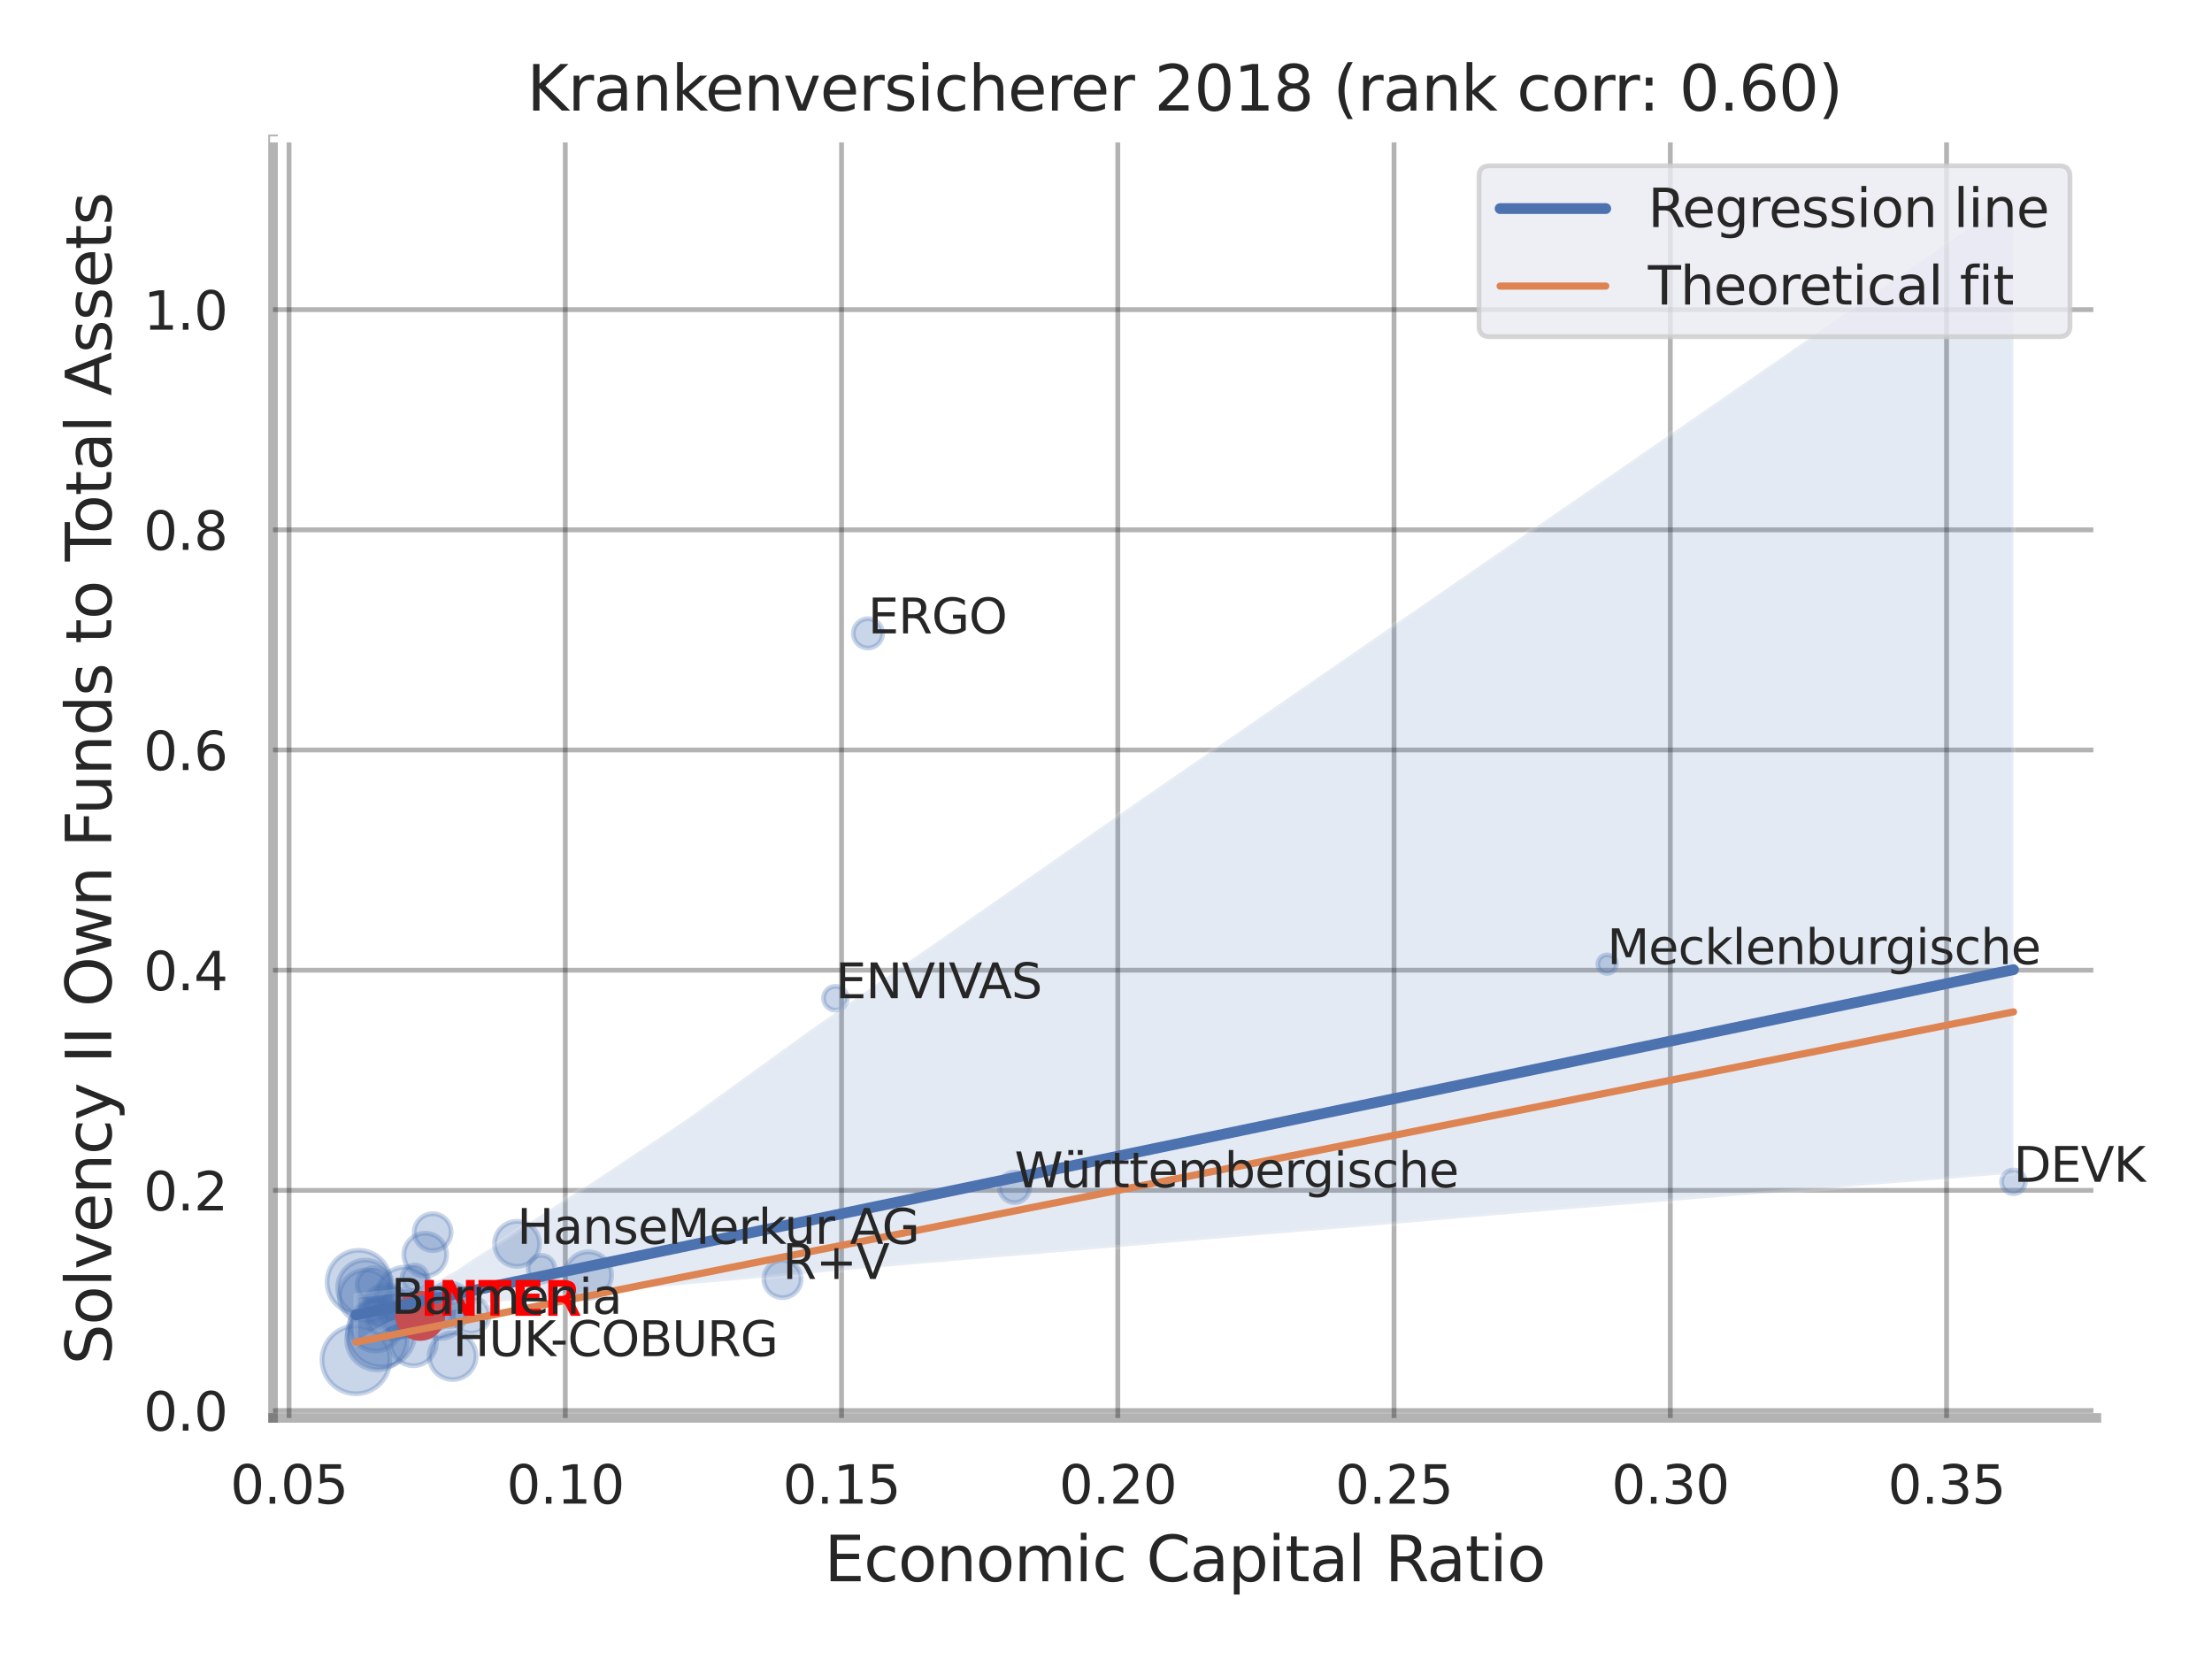 <?xml version="1.0" encoding="utf-8" standalone="no"?>
<!DOCTYPE svg PUBLIC "-//W3C//DTD SVG 1.1//EN"
  "http://www.w3.org/Graphics/SVG/1.1/DTD/svg11.dtd">
<svg xmlns:xlink="http://www.w3.org/1999/xlink" width="460.8pt" height="345.6pt" viewBox="0 0 460.8 345.6" xmlns="http://www.w3.org/2000/svg" version="1.1">
 <defs>
  <style type="text/css">*{stroke-linejoin: round; stroke-linecap: butt}</style>
 </defs>
 <g id="figure_1">
  <g id="patch_1">
   <path d="M 0 345.6 
L 460.8 345.6 
L 460.8 0 
L 0 0 
z
" style="fill: #ffffff"/>
  </g>
  <g id="axes_1">
   <g id="patch_2">
    <path d="M 56.88 295.38 
L 436.713 295.38 
L 436.713 29.04 
L 56.88 29.04 
z
" style="fill: #ffffff"/>
   </g>
   <g id="matplotlib.axis_1">
    <g id="xtick_1">
     <g id="line2d_1">
      <path d="M 60.213 295.38 
L 60.213 29.04 
" clip-path="url(#pb46736e939)" style="fill: none; stroke: #000000; stroke-opacity: 0.3; stroke-linecap: round"/>
     </g>
     <g id="text_1">
      <!-- 0.05 -->
      <g style="fill: #262626" transform="translate(47.967 313.238) scale(0.11 -0.11)">
       <defs>
        <path id="DejaVuSans-30" d="M 2034 4250 
Q 1547 4250 1301 3770 
Q 1056 3291 1056 2328 
Q 1056 1369 1301 889 
Q 1547 409 2034 409 
Q 2525 409 2770 889 
Q 3016 1369 3016 2328 
Q 3016 3291 2770 3770 
Q 2525 4250 2034 4250 
z
M 2034 4750 
Q 2819 4750 3233 4129 
Q 3647 3509 3647 2328 
Q 3647 1150 3233 529 
Q 2819 -91 2034 -91 
Q 1250 -91 836 529 
Q 422 1150 422 2328 
Q 422 3509 836 4129 
Q 1250 4750 2034 4750 
z
" transform="scale(0.016)"/>
        <path id="DejaVuSans-2e" d="M 684 794 
L 1344 794 
L 1344 0 
L 684 0 
L 684 794 
z
" transform="scale(0.016)"/>
        <path id="DejaVuSans-35" d="M 691 4666 
L 3169 4666 
L 3169 4134 
L 1269 4134 
L 1269 2991 
Q 1406 3038 1543 3061 
Q 1681 3084 1819 3084 
Q 2600 3084 3056 2656 
Q 3513 2228 3513 1497 
Q 3513 744 3044 326 
Q 2575 -91 1722 -91 
Q 1428 -91 1123 -41 
Q 819 9 494 109 
L 494 744 
Q 775 591 1075 516 
Q 1375 441 1709 441 
Q 2250 441 2565 725 
Q 2881 1009 2881 1497 
Q 2881 1984 2565 2268 
Q 2250 2553 1709 2553 
Q 1456 2553 1204 2497 
Q 953 2441 691 2322 
L 691 4666 
z
" transform="scale(0.016)"/>
       </defs>
       <use xlink:href="#DejaVuSans-30"/>
       <use xlink:href="#DejaVuSans-2e" x="63.623"/>
       <use xlink:href="#DejaVuSans-30" x="95.41"/>
       <use xlink:href="#DejaVuSans-35" x="159.033"/>
      </g>
     </g>
    </g>
    <g id="xtick_2">
     <g id="line2d_2">
      <path d="M 117.761 295.38 
L 117.761 29.04 
" clip-path="url(#pb46736e939)" style="fill: none; stroke: #000000; stroke-opacity: 0.3; stroke-linecap: round"/>
     </g>
     <g id="text_2">
      <!-- 0.10 -->
      <g style="fill: #262626" transform="translate(105.515 313.238) scale(0.11 -0.11)">
       <defs>
        <path id="DejaVuSans-31" d="M 794 531 
L 1825 531 
L 1825 4091 
L 703 3866 
L 703 4441 
L 1819 4666 
L 2450 4666 
L 2450 531 
L 3481 531 
L 3481 0 
L 794 0 
L 794 531 
z
" transform="scale(0.016)"/>
       </defs>
       <use xlink:href="#DejaVuSans-30"/>
       <use xlink:href="#DejaVuSans-2e" x="63.623"/>
       <use xlink:href="#DejaVuSans-31" x="95.41"/>
       <use xlink:href="#DejaVuSans-30" x="159.033"/>
      </g>
     </g>
    </g>
    <g id="xtick_3">
     <g id="line2d_3">
      <path d="M 175.31 295.38 
L 175.31 29.04 
" clip-path="url(#pb46736e939)" style="fill: none; stroke: #000000; stroke-opacity: 0.3; stroke-linecap: round"/>
     </g>
     <g id="text_3">
      <!-- 0.15 -->
      <g style="fill: #262626" transform="translate(163.064 313.238) scale(0.11 -0.11)">
       <use xlink:href="#DejaVuSans-30"/>
       <use xlink:href="#DejaVuSans-2e" x="63.623"/>
       <use xlink:href="#DejaVuSans-31" x="95.41"/>
       <use xlink:href="#DejaVuSans-35" x="159.033"/>
      </g>
     </g>
    </g>
    <g id="xtick_4">
     <g id="line2d_4">
      <path d="M 232.858 295.38 
L 232.858 29.04 
" clip-path="url(#pb46736e939)" style="fill: none; stroke: #000000; stroke-opacity: 0.3; stroke-linecap: round"/>
     </g>
     <g id="text_4">
      <!-- 0.20 -->
      <g style="fill: #262626" transform="translate(220.612 313.238) scale(0.11 -0.11)">
       <defs>
        <path id="DejaVuSans-32" d="M 1228 531 
L 3431 531 
L 3431 0 
L 469 0 
L 469 531 
Q 828 903 1448 1529 
Q 2069 2156 2228 2338 
Q 2531 2678 2651 2914 
Q 2772 3150 2772 3378 
Q 2772 3750 2511 3984 
Q 2250 4219 1831 4219 
Q 1534 4219 1204 4116 
Q 875 4013 500 3803 
L 500 4441 
Q 881 4594 1212 4672 
Q 1544 4750 1819 4750 
Q 2544 4750 2975 4387 
Q 3406 4025 3406 3419 
Q 3406 3131 3298 2873 
Q 3191 2616 2906 2266 
Q 2828 2175 2409 1742 
Q 1991 1309 1228 531 
z
" transform="scale(0.016)"/>
       </defs>
       <use xlink:href="#DejaVuSans-30"/>
       <use xlink:href="#DejaVuSans-2e" x="63.623"/>
       <use xlink:href="#DejaVuSans-32" x="95.41"/>
       <use xlink:href="#DejaVuSans-30" x="159.033"/>
      </g>
     </g>
    </g>
    <g id="xtick_5">
     <g id="line2d_5">
      <path d="M 290.406 295.38 
L 290.406 29.04 
" clip-path="url(#pb46736e939)" style="fill: none; stroke: #000000; stroke-opacity: 0.3; stroke-linecap: round"/>
     </g>
     <g id="text_5">
      <!-- 0.25 -->
      <g style="fill: #262626" transform="translate(278.16 313.238) scale(0.11 -0.11)">
       <use xlink:href="#DejaVuSans-30"/>
       <use xlink:href="#DejaVuSans-2e" x="63.623"/>
       <use xlink:href="#DejaVuSans-32" x="95.41"/>
       <use xlink:href="#DejaVuSans-35" x="159.033"/>
      </g>
     </g>
    </g>
    <g id="xtick_6">
     <g id="line2d_6">
      <path d="M 347.955 295.38 
L 347.955 29.04 
" clip-path="url(#pb46736e939)" style="fill: none; stroke: #000000; stroke-opacity: 0.3; stroke-linecap: round"/>
     </g>
     <g id="text_6">
      <!-- 0.30 -->
      <g style="fill: #262626" transform="translate(335.709 313.238) scale(0.11 -0.11)">
       <defs>
        <path id="DejaVuSans-33" d="M 2597 2516 
Q 3050 2419 3304 2112 
Q 3559 1806 3559 1356 
Q 3559 666 3084 287 
Q 2609 -91 1734 -91 
Q 1441 -91 1130 -33 
Q 819 25 488 141 
L 488 750 
Q 750 597 1062 519 
Q 1375 441 1716 441 
Q 2309 441 2620 675 
Q 2931 909 2931 1356 
Q 2931 1769 2642 2001 
Q 2353 2234 1838 2234 
L 1294 2234 
L 1294 2753 
L 1863 2753 
Q 2328 2753 2575 2939 
Q 2822 3125 2822 3475 
Q 2822 3834 2567 4026 
Q 2313 4219 1838 4219 
Q 1578 4219 1281 4162 
Q 984 4106 628 3988 
L 628 4550 
Q 988 4650 1302 4700 
Q 1616 4750 1894 4750 
Q 2613 4750 3031 4423 
Q 3450 4097 3450 3541 
Q 3450 3153 3228 2886 
Q 3006 2619 2597 2516 
z
" transform="scale(0.016)"/>
       </defs>
       <use xlink:href="#DejaVuSans-30"/>
       <use xlink:href="#DejaVuSans-2e" x="63.623"/>
       <use xlink:href="#DejaVuSans-33" x="95.41"/>
       <use xlink:href="#DejaVuSans-30" x="159.033"/>
      </g>
     </g>
    </g>
    <g id="xtick_7">
     <g id="line2d_7">
      <path d="M 405.503 295.38 
L 405.503 29.04 
" clip-path="url(#pb46736e939)" style="fill: none; stroke: #000000; stroke-opacity: 0.3; stroke-linecap: round"/>
     </g>
     <g id="text_7">
      <!-- 0.35 -->
      <g style="fill: #262626" transform="translate(393.257 313.238) scale(0.11 -0.11)">
       <use xlink:href="#DejaVuSans-30"/>
       <use xlink:href="#DejaVuSans-2e" x="63.623"/>
       <use xlink:href="#DejaVuSans-33" x="95.41"/>
       <use xlink:href="#DejaVuSans-35" x="159.033"/>
      </g>
     </g>
    </g>
    <g id="text_8">
     <!-- Economic Capital Ratio -->
     <g style="fill: #262626" transform="translate(171.722 329.404) scale(0.13 -0.13)">
      <defs>
       <path id="DejaVuSans-45" d="M 628 4666 
L 3578 4666 
L 3578 4134 
L 1259 4134 
L 1259 2753 
L 3481 2753 
L 3481 2222 
L 1259 2222 
L 1259 531 
L 3634 531 
L 3634 0 
L 628 0 
L 628 4666 
z
" transform="scale(0.016)"/>
       <path id="DejaVuSans-63" d="M 3122 3366 
L 3122 2828 
Q 2878 2963 2633 3030 
Q 2388 3097 2138 3097 
Q 1578 3097 1268 2742 
Q 959 2388 959 1747 
Q 959 1106 1268 751 
Q 1578 397 2138 397 
Q 2388 397 2633 464 
Q 2878 531 3122 666 
L 3122 134 
Q 2881 22 2623 -34 
Q 2366 -91 2075 -91 
Q 1284 -91 818 406 
Q 353 903 353 1747 
Q 353 2603 823 3093 
Q 1294 3584 2113 3584 
Q 2378 3584 2631 3529 
Q 2884 3475 3122 3366 
z
" transform="scale(0.016)"/>
       <path id="DejaVuSans-6f" d="M 1959 3097 
Q 1497 3097 1228 2736 
Q 959 2375 959 1747 
Q 959 1119 1226 758 
Q 1494 397 1959 397 
Q 2419 397 2687 759 
Q 2956 1122 2956 1747 
Q 2956 2369 2687 2733 
Q 2419 3097 1959 3097 
z
M 1959 3584 
Q 2709 3584 3137 3096 
Q 3566 2609 3566 1747 
Q 3566 888 3137 398 
Q 2709 -91 1959 -91 
Q 1206 -91 779 398 
Q 353 888 353 1747 
Q 353 2609 779 3096 
Q 1206 3584 1959 3584 
z
" transform="scale(0.016)"/>
       <path id="DejaVuSans-6e" d="M 3513 2113 
L 3513 0 
L 2938 0 
L 2938 2094 
Q 2938 2591 2744 2837 
Q 2550 3084 2163 3084 
Q 1697 3084 1428 2787 
Q 1159 2491 1159 1978 
L 1159 0 
L 581 0 
L 581 3500 
L 1159 3500 
L 1159 2956 
Q 1366 3272 1645 3428 
Q 1925 3584 2291 3584 
Q 2894 3584 3203 3211 
Q 3513 2838 3513 2113 
z
" transform="scale(0.016)"/>
       <path id="DejaVuSans-6d" d="M 3328 2828 
Q 3544 3216 3844 3400 
Q 4144 3584 4550 3584 
Q 5097 3584 5394 3201 
Q 5691 2819 5691 2113 
L 5691 0 
L 5113 0 
L 5113 2094 
Q 5113 2597 4934 2840 
Q 4756 3084 4391 3084 
Q 3944 3084 3684 2787 
Q 3425 2491 3425 1978 
L 3425 0 
L 2847 0 
L 2847 2094 
Q 2847 2600 2669 2842 
Q 2491 3084 2119 3084 
Q 1678 3084 1418 2786 
Q 1159 2488 1159 1978 
L 1159 0 
L 581 0 
L 581 3500 
L 1159 3500 
L 1159 2956 
Q 1356 3278 1631 3431 
Q 1906 3584 2284 3584 
Q 2666 3584 2933 3390 
Q 3200 3197 3328 2828 
z
" transform="scale(0.016)"/>
       <path id="DejaVuSans-69" d="M 603 3500 
L 1178 3500 
L 1178 0 
L 603 0 
L 603 3500 
z
M 603 4863 
L 1178 4863 
L 1178 4134 
L 603 4134 
L 603 4863 
z
" transform="scale(0.016)"/>
       <path id="DejaVuSans-20" transform="scale(0.016)"/>
       <path id="DejaVuSans-43" d="M 4122 4306 
L 4122 3641 
Q 3803 3938 3442 4084 
Q 3081 4231 2675 4231 
Q 1875 4231 1450 3742 
Q 1025 3253 1025 2328 
Q 1025 1406 1450 917 
Q 1875 428 2675 428 
Q 3081 428 3442 575 
Q 3803 722 4122 1019 
L 4122 359 
Q 3791 134 3420 21 
Q 3050 -91 2638 -91 
Q 1578 -91 968 557 
Q 359 1206 359 2328 
Q 359 3453 968 4101 
Q 1578 4750 2638 4750 
Q 3056 4750 3426 4639 
Q 3797 4528 4122 4306 
z
" transform="scale(0.016)"/>
       <path id="DejaVuSans-61" d="M 2194 1759 
Q 1497 1759 1228 1600 
Q 959 1441 959 1056 
Q 959 750 1161 570 
Q 1363 391 1709 391 
Q 2188 391 2477 730 
Q 2766 1069 2766 1631 
L 2766 1759 
L 2194 1759 
z
M 3341 1997 
L 3341 0 
L 2766 0 
L 2766 531 
Q 2569 213 2275 61 
Q 1981 -91 1556 -91 
Q 1019 -91 701 211 
Q 384 513 384 1019 
Q 384 1609 779 1909 
Q 1175 2209 1959 2209 
L 2766 2209 
L 2766 2266 
Q 2766 2663 2505 2880 
Q 2244 3097 1772 3097 
Q 1472 3097 1187 3025 
Q 903 2953 641 2809 
L 641 3341 
Q 956 3463 1253 3523 
Q 1550 3584 1831 3584 
Q 2591 3584 2966 3190 
Q 3341 2797 3341 1997 
z
" transform="scale(0.016)"/>
       <path id="DejaVuSans-70" d="M 1159 525 
L 1159 -1331 
L 581 -1331 
L 581 3500 
L 1159 3500 
L 1159 2969 
Q 1341 3281 1617 3432 
Q 1894 3584 2278 3584 
Q 2916 3584 3314 3078 
Q 3713 2572 3713 1747 
Q 3713 922 3314 415 
Q 2916 -91 2278 -91 
Q 1894 -91 1617 61 
Q 1341 213 1159 525 
z
M 3116 1747 
Q 3116 2381 2855 2742 
Q 2594 3103 2138 3103 
Q 1681 3103 1420 2742 
Q 1159 2381 1159 1747 
Q 1159 1113 1420 752 
Q 1681 391 2138 391 
Q 2594 391 2855 752 
Q 3116 1113 3116 1747 
z
" transform="scale(0.016)"/>
       <path id="DejaVuSans-74" d="M 1172 4494 
L 1172 3500 
L 2356 3500 
L 2356 3053 
L 1172 3053 
L 1172 1153 
Q 1172 725 1289 603 
Q 1406 481 1766 481 
L 2356 481 
L 2356 0 
L 1766 0 
Q 1100 0 847 248 
Q 594 497 594 1153 
L 594 3053 
L 172 3053 
L 172 3500 
L 594 3500 
L 594 4494 
L 1172 4494 
z
" transform="scale(0.016)"/>
       <path id="DejaVuSans-6c" d="M 603 4863 
L 1178 4863 
L 1178 0 
L 603 0 
L 603 4863 
z
" transform="scale(0.016)"/>
       <path id="DejaVuSans-52" d="M 2841 2188 
Q 3044 2119 3236 1894 
Q 3428 1669 3622 1275 
L 4263 0 
L 3584 0 
L 2988 1197 
Q 2756 1666 2539 1819 
Q 2322 1972 1947 1972 
L 1259 1972 
L 1259 0 
L 628 0 
L 628 4666 
L 2053 4666 
Q 2853 4666 3247 4331 
Q 3641 3997 3641 3322 
Q 3641 2881 3436 2590 
Q 3231 2300 2841 2188 
z
M 1259 4147 
L 1259 2491 
L 2053 2491 
Q 2509 2491 2742 2702 
Q 2975 2913 2975 3322 
Q 2975 3731 2742 3939 
Q 2509 4147 2053 4147 
L 1259 4147 
z
" transform="scale(0.016)"/>
      </defs>
      <use xlink:href="#DejaVuSans-45"/>
      <use xlink:href="#DejaVuSans-63" x="63.184"/>
      <use xlink:href="#DejaVuSans-6f" x="118.164"/>
      <use xlink:href="#DejaVuSans-6e" x="179.346"/>
      <use xlink:href="#DejaVuSans-6f" x="242.725"/>
      <use xlink:href="#DejaVuSans-6d" x="303.906"/>
      <use xlink:href="#DejaVuSans-69" x="401.318"/>
      <use xlink:href="#DejaVuSans-63" x="429.102"/>
      <use xlink:href="#DejaVuSans-20" x="484.082"/>
      <use xlink:href="#DejaVuSans-43" x="515.869"/>
      <use xlink:href="#DejaVuSans-61" x="585.693"/>
      <use xlink:href="#DejaVuSans-70" x="646.973"/>
      <use xlink:href="#DejaVuSans-69" x="710.449"/>
      <use xlink:href="#DejaVuSans-74" x="738.232"/>
      <use xlink:href="#DejaVuSans-61" x="777.441"/>
      <use xlink:href="#DejaVuSans-6c" x="838.721"/>
      <use xlink:href="#DejaVuSans-20" x="866.504"/>
      <use xlink:href="#DejaVuSans-52" x="898.291"/>
      <use xlink:href="#DejaVuSans-61" x="965.523"/>
      <use xlink:href="#DejaVuSans-74" x="1026.803"/>
      <use xlink:href="#DejaVuSans-69" x="1066.012"/>
      <use xlink:href="#DejaVuSans-6f" x="1093.795"/>
     </g>
    </g>
   </g>
   <g id="matplotlib.axis_2">
    <g id="ytick_1">
     <g id="line2d_8">
      <path d="M 56.88 293.84 
L 436.713 293.84 
" clip-path="url(#pb46736e939)" style="fill: none; stroke: #000000; stroke-opacity: 0.3; stroke-linecap: round"/>
     </g>
     <g id="text_9">
      <!-- 0.0 -->
      <g style="fill: #262626" transform="translate(29.887 298.02) scale(0.11 -0.11)">
       <use xlink:href="#DejaVuSans-30"/>
       <use xlink:href="#DejaVuSans-2e" x="63.623"/>
       <use xlink:href="#DejaVuSans-30" x="95.41"/>
      </g>
     </g>
    </g>
    <g id="ytick_2">
     <g id="line2d_9">
      <path d="M 56.88 247.973 
L 436.713 247.973 
" clip-path="url(#pb46736e939)" style="fill: none; stroke: #000000; stroke-opacity: 0.3; stroke-linecap: round"/>
     </g>
     <g id="text_10">
      <!-- 0.2 -->
      <g style="fill: #262626" transform="translate(29.887 252.152) scale(0.11 -0.11)">
       <use xlink:href="#DejaVuSans-30"/>
       <use xlink:href="#DejaVuSans-2e" x="63.623"/>
       <use xlink:href="#DejaVuSans-32" x="95.41"/>
      </g>
     </g>
    </g>
    <g id="ytick_3">
     <g id="line2d_10">
      <path d="M 56.88 202.105 
L 436.713 202.105 
" clip-path="url(#pb46736e939)" style="fill: none; stroke: #000000; stroke-opacity: 0.3; stroke-linecap: round"/>
     </g>
     <g id="text_11">
      <!-- 0.4 -->
      <g style="fill: #262626" transform="translate(29.887 206.285) scale(0.11 -0.11)">
       <defs>
        <path id="DejaVuSans-34" d="M 2419 4116 
L 825 1625 
L 2419 1625 
L 2419 4116 
z
M 2253 4666 
L 3047 4666 
L 3047 1625 
L 3713 1625 
L 3713 1100 
L 3047 1100 
L 3047 0 
L 2419 0 
L 2419 1100 
L 313 1100 
L 313 1709 
L 2253 4666 
z
" transform="scale(0.016)"/>
       </defs>
       <use xlink:href="#DejaVuSans-30"/>
       <use xlink:href="#DejaVuSans-2e" x="63.623"/>
       <use xlink:href="#DejaVuSans-34" x="95.41"/>
      </g>
     </g>
    </g>
    <g id="ytick_4">
     <g id="line2d_11">
      <path d="M 56.88 156.238 
L 436.713 156.238 
" clip-path="url(#pb46736e939)" style="fill: none; stroke: #000000; stroke-opacity: 0.3; stroke-linecap: round"/>
     </g>
     <g id="text_12">
      <!-- 0.6 -->
      <g style="fill: #262626" transform="translate(29.887 160.417) scale(0.11 -0.11)">
       <defs>
        <path id="DejaVuSans-36" d="M 2113 2584 
Q 1688 2584 1439 2293 
Q 1191 2003 1191 1497 
Q 1191 994 1439 701 
Q 1688 409 2113 409 
Q 2538 409 2786 701 
Q 3034 994 3034 1497 
Q 3034 2003 2786 2293 
Q 2538 2584 2113 2584 
z
M 3366 4563 
L 3366 3988 
Q 3128 4100 2886 4159 
Q 2644 4219 2406 4219 
Q 1781 4219 1451 3797 
Q 1122 3375 1075 2522 
Q 1259 2794 1537 2939 
Q 1816 3084 2150 3084 
Q 2853 3084 3261 2657 
Q 3669 2231 3669 1497 
Q 3669 778 3244 343 
Q 2819 -91 2113 -91 
Q 1303 -91 875 529 
Q 447 1150 447 2328 
Q 447 3434 972 4092 
Q 1497 4750 2381 4750 
Q 2619 4750 2861 4703 
Q 3103 4656 3366 4563 
z
" transform="scale(0.016)"/>
       </defs>
       <use xlink:href="#DejaVuSans-30"/>
       <use xlink:href="#DejaVuSans-2e" x="63.623"/>
       <use xlink:href="#DejaVuSans-36" x="95.41"/>
      </g>
     </g>
    </g>
    <g id="ytick_5">
     <g id="line2d_12">
      <path d="M 56.88 110.37 
L 436.713 110.37 
" clip-path="url(#pb46736e939)" style="fill: none; stroke: #000000; stroke-opacity: 0.3; stroke-linecap: round"/>
     </g>
     <g id="text_13">
      <!-- 0.8 -->
      <g style="fill: #262626" transform="translate(29.887 114.549) scale(0.11 -0.11)">
       <defs>
        <path id="DejaVuSans-38" d="M 2034 2216 
Q 1584 2216 1326 1975 
Q 1069 1734 1069 1313 
Q 1069 891 1326 650 
Q 1584 409 2034 409 
Q 2484 409 2743 651 
Q 3003 894 3003 1313 
Q 3003 1734 2745 1975 
Q 2488 2216 2034 2216 
z
M 1403 2484 
Q 997 2584 770 2862 
Q 544 3141 544 3541 
Q 544 4100 942 4425 
Q 1341 4750 2034 4750 
Q 2731 4750 3128 4425 
Q 3525 4100 3525 3541 
Q 3525 3141 3298 2862 
Q 3072 2584 2669 2484 
Q 3125 2378 3379 2068 
Q 3634 1759 3634 1313 
Q 3634 634 3220 271 
Q 2806 -91 2034 -91 
Q 1263 -91 848 271 
Q 434 634 434 1313 
Q 434 1759 690 2068 
Q 947 2378 1403 2484 
z
M 1172 3481 
Q 1172 3119 1398 2916 
Q 1625 2713 2034 2713 
Q 2441 2713 2670 2916 
Q 2900 3119 2900 3481 
Q 2900 3844 2670 4047 
Q 2441 4250 2034 4250 
Q 1625 4250 1398 4047 
Q 1172 3844 1172 3481 
z
" transform="scale(0.016)"/>
       </defs>
       <use xlink:href="#DejaVuSans-30"/>
       <use xlink:href="#DejaVuSans-2e" x="63.623"/>
       <use xlink:href="#DejaVuSans-38" x="95.41"/>
      </g>
     </g>
    </g>
    <g id="ytick_6">
     <g id="line2d_13">
      <path d="M 56.88 64.503 
L 436.713 64.503 
" clip-path="url(#pb46736e939)" style="fill: none; stroke: #000000; stroke-opacity: 0.3; stroke-linecap: round"/>
     </g>
     <g id="text_14">
      <!-- 1.0 -->
      <g style="fill: #262626" transform="translate(29.887 68.682) scale(0.11 -0.11)">
       <use xlink:href="#DejaVuSans-31"/>
       <use xlink:href="#DejaVuSans-2e" x="63.623"/>
       <use xlink:href="#DejaVuSans-30" x="95.41"/>
      </g>
     </g>
    </g>
    <g id="text_15">
     <!-- Solvency II Own Funds to Total Assets -->
     <g style="fill: #262626" transform="translate(23.183 284.278) rotate(-90) scale(0.13 -0.13)">
      <defs>
       <path id="DejaVuSans-53" d="M 3425 4513 
L 3425 3897 
Q 3066 4069 2747 4153 
Q 2428 4238 2131 4238 
Q 1616 4238 1336 4038 
Q 1056 3838 1056 3469 
Q 1056 3159 1242 3001 
Q 1428 2844 1947 2747 
L 2328 2669 
Q 3034 2534 3370 2195 
Q 3706 1856 3706 1288 
Q 3706 609 3251 259 
Q 2797 -91 1919 -91 
Q 1588 -91 1214 -16 
Q 841 59 441 206 
L 441 856 
Q 825 641 1194 531 
Q 1563 422 1919 422 
Q 2459 422 2753 634 
Q 3047 847 3047 1241 
Q 3047 1584 2836 1778 
Q 2625 1972 2144 2069 
L 1759 2144 
Q 1053 2284 737 2584 
Q 422 2884 422 3419 
Q 422 4038 858 4394 
Q 1294 4750 2059 4750 
Q 2388 4750 2728 4690 
Q 3069 4631 3425 4513 
z
" transform="scale(0.016)"/>
       <path id="DejaVuSans-76" d="M 191 3500 
L 800 3500 
L 1894 563 
L 2988 3500 
L 3597 3500 
L 2284 0 
L 1503 0 
L 191 3500 
z
" transform="scale(0.016)"/>
       <path id="DejaVuSans-65" d="M 3597 1894 
L 3597 1613 
L 953 1613 
Q 991 1019 1311 708 
Q 1631 397 2203 397 
Q 2534 397 2845 478 
Q 3156 559 3463 722 
L 3463 178 
Q 3153 47 2828 -22 
Q 2503 -91 2169 -91 
Q 1331 -91 842 396 
Q 353 884 353 1716 
Q 353 2575 817 3079 
Q 1281 3584 2069 3584 
Q 2775 3584 3186 3129 
Q 3597 2675 3597 1894 
z
M 3022 2063 
Q 3016 2534 2758 2815 
Q 2500 3097 2075 3097 
Q 1594 3097 1305 2825 
Q 1016 2553 972 2059 
L 3022 2063 
z
" transform="scale(0.016)"/>
       <path id="DejaVuSans-79" d="M 2059 -325 
Q 1816 -950 1584 -1140 
Q 1353 -1331 966 -1331 
L 506 -1331 
L 506 -850 
L 844 -850 
Q 1081 -850 1212 -737 
Q 1344 -625 1503 -206 
L 1606 56 
L 191 3500 
L 800 3500 
L 1894 763 
L 2988 3500 
L 3597 3500 
L 2059 -325 
z
" transform="scale(0.016)"/>
       <path id="DejaVuSans-49" d="M 628 4666 
L 1259 4666 
L 1259 0 
L 628 0 
L 628 4666 
z
" transform="scale(0.016)"/>
       <path id="DejaVuSans-4f" d="M 2522 4238 
Q 1834 4238 1429 3725 
Q 1025 3213 1025 2328 
Q 1025 1447 1429 934 
Q 1834 422 2522 422 
Q 3209 422 3611 934 
Q 4013 1447 4013 2328 
Q 4013 3213 3611 3725 
Q 3209 4238 2522 4238 
z
M 2522 4750 
Q 3503 4750 4090 4092 
Q 4678 3434 4678 2328 
Q 4678 1225 4090 567 
Q 3503 -91 2522 -91 
Q 1538 -91 948 565 
Q 359 1222 359 2328 
Q 359 3434 948 4092 
Q 1538 4750 2522 4750 
z
" transform="scale(0.016)"/>
       <path id="DejaVuSans-77" d="M 269 3500 
L 844 3500 
L 1563 769 
L 2278 3500 
L 2956 3500 
L 3675 769 
L 4391 3500 
L 4966 3500 
L 4050 0 
L 3372 0 
L 2619 2869 
L 1863 0 
L 1184 0 
L 269 3500 
z
" transform="scale(0.016)"/>
       <path id="DejaVuSans-46" d="M 628 4666 
L 3309 4666 
L 3309 4134 
L 1259 4134 
L 1259 2759 
L 3109 2759 
L 3109 2228 
L 1259 2228 
L 1259 0 
L 628 0 
L 628 4666 
z
" transform="scale(0.016)"/>
       <path id="DejaVuSans-75" d="M 544 1381 
L 544 3500 
L 1119 3500 
L 1119 1403 
Q 1119 906 1312 657 
Q 1506 409 1894 409 
Q 2359 409 2629 706 
Q 2900 1003 2900 1516 
L 2900 3500 
L 3475 3500 
L 3475 0 
L 2900 0 
L 2900 538 
Q 2691 219 2414 64 
Q 2138 -91 1772 -91 
Q 1169 -91 856 284 
Q 544 659 544 1381 
z
M 1991 3584 
L 1991 3584 
z
" transform="scale(0.016)"/>
       <path id="DejaVuSans-64" d="M 2906 2969 
L 2906 4863 
L 3481 4863 
L 3481 0 
L 2906 0 
L 2906 525 
Q 2725 213 2448 61 
Q 2172 -91 1784 -91 
Q 1150 -91 751 415 
Q 353 922 353 1747 
Q 353 2572 751 3078 
Q 1150 3584 1784 3584 
Q 2172 3584 2448 3432 
Q 2725 3281 2906 2969 
z
M 947 1747 
Q 947 1113 1208 752 
Q 1469 391 1925 391 
Q 2381 391 2643 752 
Q 2906 1113 2906 1747 
Q 2906 2381 2643 2742 
Q 2381 3103 1925 3103 
Q 1469 3103 1208 2742 
Q 947 2381 947 1747 
z
" transform="scale(0.016)"/>
       <path id="DejaVuSans-73" d="M 2834 3397 
L 2834 2853 
Q 2591 2978 2328 3040 
Q 2066 3103 1784 3103 
Q 1356 3103 1142 2972 
Q 928 2841 928 2578 
Q 928 2378 1081 2264 
Q 1234 2150 1697 2047 
L 1894 2003 
Q 2506 1872 2764 1633 
Q 3022 1394 3022 966 
Q 3022 478 2636 193 
Q 2250 -91 1575 -91 
Q 1294 -91 989 -36 
Q 684 19 347 128 
L 347 722 
Q 666 556 975 473 
Q 1284 391 1588 391 
Q 1994 391 2212 530 
Q 2431 669 2431 922 
Q 2431 1156 2273 1281 
Q 2116 1406 1581 1522 
L 1381 1569 
Q 847 1681 609 1914 
Q 372 2147 372 2553 
Q 372 3047 722 3315 
Q 1072 3584 1716 3584 
Q 2034 3584 2315 3537 
Q 2597 3491 2834 3397 
z
" transform="scale(0.016)"/>
       <path id="DejaVuSans-54" d="M -19 4666 
L 3928 4666 
L 3928 4134 
L 2272 4134 
L 2272 0 
L 1638 0 
L 1638 4134 
L -19 4134 
L -19 4666 
z
" transform="scale(0.016)"/>
       <path id="DejaVuSans-41" d="M 2188 4044 
L 1331 1722 
L 3047 1722 
L 2188 4044 
z
M 1831 4666 
L 2547 4666 
L 4325 0 
L 3669 0 
L 3244 1197 
L 1141 1197 
L 716 0 
L 50 0 
L 1831 4666 
z
" transform="scale(0.016)"/>
      </defs>
      <use xlink:href="#DejaVuSans-53"/>
      <use xlink:href="#DejaVuSans-6f" x="63.477"/>
      <use xlink:href="#DejaVuSans-6c" x="124.658"/>
      <use xlink:href="#DejaVuSans-76" x="152.441"/>
      <use xlink:href="#DejaVuSans-65" x="211.621"/>
      <use xlink:href="#DejaVuSans-6e" x="273.145"/>
      <use xlink:href="#DejaVuSans-63" x="336.523"/>
      <use xlink:href="#DejaVuSans-79" x="391.504"/>
      <use xlink:href="#DejaVuSans-20" x="450.684"/>
      <use xlink:href="#DejaVuSans-49" x="482.471"/>
      <use xlink:href="#DejaVuSans-49" x="511.963"/>
      <use xlink:href="#DejaVuSans-20" x="541.455"/>
      <use xlink:href="#DejaVuSans-4f" x="573.242"/>
      <use xlink:href="#DejaVuSans-77" x="651.953"/>
      <use xlink:href="#DejaVuSans-6e" x="733.74"/>
      <use xlink:href="#DejaVuSans-20" x="797.119"/>
      <use xlink:href="#DejaVuSans-46" x="828.906"/>
      <use xlink:href="#DejaVuSans-75" x="880.926"/>
      <use xlink:href="#DejaVuSans-6e" x="944.305"/>
      <use xlink:href="#DejaVuSans-64" x="1007.684"/>
      <use xlink:href="#DejaVuSans-73" x="1071.16"/>
      <use xlink:href="#DejaVuSans-20" x="1123.26"/>
      <use xlink:href="#DejaVuSans-74" x="1155.047"/>
      <use xlink:href="#DejaVuSans-6f" x="1194.256"/>
      <use xlink:href="#DejaVuSans-20" x="1255.438"/>
      <use xlink:href="#DejaVuSans-54" x="1287.225"/>
      <use xlink:href="#DejaVuSans-6f" x="1331.309"/>
      <use xlink:href="#DejaVuSans-74" x="1392.49"/>
      <use xlink:href="#DejaVuSans-61" x="1431.699"/>
      <use xlink:href="#DejaVuSans-6c" x="1492.979"/>
      <use xlink:href="#DejaVuSans-20" x="1520.762"/>
      <use xlink:href="#DejaVuSans-41" x="1552.549"/>
      <use xlink:href="#DejaVuSans-73" x="1620.957"/>
      <use xlink:href="#DejaVuSans-73" x="1673.057"/>
      <use xlink:href="#DejaVuSans-65" x="1725.156"/>
      <use xlink:href="#DejaVuSans-74" x="1786.68"/>
      <use xlink:href="#DejaVuSans-73" x="1825.889"/>
     </g>
    </g>
   </g>
   <g id="PathCollection_1">
    <path d="M 76.19 275.544 
C 77.644 275.544 79.039 274.966 80.068 273.937 
C 81.096 272.909 81.674 271.514 81.674 270.059 
C 81.674 268.605 81.096 267.209 80.068 266.181 
C 79.039 265.152 77.644 264.574 76.19 264.574 
C 74.735 264.574 73.34 265.152 72.311 266.181 
C 71.283 267.209 70.705 268.605 70.705 270.059 
C 70.705 271.514 71.283 272.909 72.311 273.937 
C 73.34 274.966 74.735 275.544 76.19 275.544 
z
" clip-path="url(#pb46736e939)" style="fill: #4c72b0; fill-opacity: 0.3; stroke: #4c72b0; stroke-opacity: 0.3"/>
    <path d="M 78.522 285.353 
C 80.192 285.353 81.794 284.69 82.976 283.509 
C 84.157 282.327 84.821 280.725 84.821 279.054 
C 84.821 277.384 84.157 275.782 82.976 274.6 
C 81.794 273.419 80.192 272.755 78.522 272.755 
C 76.851 272.755 75.249 273.419 74.067 274.6 
C 72.886 275.782 72.222 277.384 72.222 279.054 
C 72.222 280.725 72.886 282.327 74.067 283.509 
C 75.249 284.69 76.851 285.353 78.522 285.353 
z
" clip-path="url(#pb46736e939)" style="fill: #4c72b0; fill-opacity: 0.3; stroke: #4c72b0; stroke-opacity: 0.3"/>
    <path d="M 76.104 274.02 
C 77.631 274.02 79.095 273.413 80.174 272.334 
C 81.253 271.255 81.86 269.791 81.86 268.264 
C 81.86 266.738 81.253 265.274 80.174 264.195 
C 79.095 263.115 77.631 262.509 76.104 262.509 
C 74.578 262.509 73.114 263.115 72.034 264.195 
C 70.955 265.274 70.349 266.738 70.349 268.264 
C 70.349 269.791 70.955 271.255 72.034 272.334 
C 73.114 273.413 74.578 274.02 76.104 274.02 
z
" clip-path="url(#pb46736e939)" style="fill: #4c72b0; fill-opacity: 0.3; stroke: #4c72b0; stroke-opacity: 0.3"/>
    <path d="M 122.566 270.471 
C 123.851 270.471 125.084 269.96 125.992 269.052 
C 126.901 268.143 127.411 266.911 127.411 265.626 
C 127.411 264.341 126.901 263.108 125.992 262.2 
C 125.084 261.291 123.851 260.781 122.566 260.781 
C 121.281 260.781 120.049 261.291 119.14 262.2 
C 118.232 263.108 117.721 264.341 117.721 265.626 
C 117.721 266.911 118.232 268.143 119.14 269.052 
C 120.049 269.96 121.281 270.471 122.566 270.471 
z
" clip-path="url(#pb46736e939)" style="fill: #4c72b0; fill-opacity: 0.3; stroke: #4c72b0; stroke-opacity: 0.3"/>
    <path d="M 74.145 290.345 
C 76.02 290.345 77.819 289.6 79.145 288.274 
C 80.471 286.948 81.216 285.149 81.216 283.274 
C 81.216 281.398 80.471 279.6 79.145 278.274 
C 77.819 276.948 76.02 276.203 74.145 276.203 
C 72.27 276.203 70.471 276.948 69.145 278.274 
C 67.819 279.6 67.074 281.398 67.074 283.274 
C 67.074 285.149 67.819 286.948 69.145 288.274 
C 70.471 289.6 72.27 290.345 74.145 290.345 
z
" clip-path="url(#pb46736e939)" style="fill: #4c72b0; fill-opacity: 0.3; stroke: #4c72b0; stroke-opacity: 0.3"/>
    <path d="M 74.741 273.663 
C 76.491 273.663 78.169 272.968 79.407 271.73 
C 80.644 270.493 81.34 268.814 81.34 267.064 
C 81.34 265.314 80.644 263.635 79.407 262.397 
C 78.169 261.16 76.491 260.464 74.741 260.464 
C 72.99 260.464 71.312 261.16 70.074 262.397 
C 68.837 263.635 68.141 265.314 68.141 267.064 
C 68.141 268.814 68.837 270.493 70.074 271.73 
C 71.312 272.968 72.99 273.663 74.741 273.663 
z
" clip-path="url(#pb46736e939)" style="fill: #4c72b0; fill-opacity: 0.3; stroke: #4c72b0; stroke-opacity: 0.3"/>
    <path d="M 88.579 265.814 
C 89.759 265.814 90.892 265.344 91.727 264.509 
C 92.562 263.674 93.032 262.541 93.032 261.36 
C 93.032 260.179 92.562 259.047 91.727 258.212 
C 90.892 257.376 89.759 256.907 88.579 256.907 
C 87.398 256.907 86.265 257.376 85.43 258.212 
C 84.595 259.047 84.125 260.179 84.125 261.36 
C 84.125 262.541 84.595 263.674 85.43 264.509 
C 86.265 265.344 87.398 265.814 88.579 265.814 
z
" clip-path="url(#pb46736e939)" style="fill: #4c72b0; fill-opacity: 0.3; stroke: #4c72b0; stroke-opacity: 0.3"/>
    <path d="M 86.131 284.507 
C 87.396 284.507 88.609 284.005 89.503 283.111 
C 90.397 282.216 90.9 281.004 90.9 279.739 
C 90.9 278.474 90.397 277.261 89.503 276.367 
C 88.609 275.473 87.396 274.971 86.131 274.971 
C 84.867 274.971 83.654 275.473 82.76 276.367 
C 81.866 277.261 81.363 278.474 81.363 279.739 
C 81.363 281.004 81.866 282.216 82.76 283.111 
C 83.654 284.005 84.867 284.507 86.131 284.507 
z
" clip-path="url(#pb46736e939)" style="fill: #4c72b0; fill-opacity: 0.3; stroke: #4c72b0; stroke-opacity: 0.3"/>
    <path d="M 91.769 278.808 
C 93.151 278.808 94.477 278.259 95.455 277.281 
C 96.432 276.303 96.981 274.977 96.981 273.595 
C 96.981 272.213 96.432 270.887 95.455 269.909 
C 94.477 268.932 93.151 268.382 91.769 268.382 
C 90.386 268.382 89.06 268.932 88.083 269.909 
C 87.105 270.887 86.556 272.213 86.556 273.595 
C 86.556 274.977 87.105 276.303 88.083 277.281 
C 89.06 278.259 90.386 278.808 91.769 278.808 
z
" clip-path="url(#pb46736e939)" style="fill: #4c72b0; fill-opacity: 0.3; stroke: #4c72b0; stroke-opacity: 0.3"/>
    <path d="M 79.426 284.753 
C 81.287 284.753 83.073 284.013 84.389 282.697 
C 85.706 281.381 86.445 279.595 86.445 277.733 
C 86.445 275.872 85.706 274.086 84.389 272.77 
C 83.073 271.454 81.287 270.714 79.426 270.714 
C 77.564 270.714 75.779 271.454 74.462 272.77 
C 73.146 274.086 72.406 275.872 72.406 277.733 
C 72.406 279.595 73.146 281.381 74.462 282.697 
C 75.779 284.013 77.564 284.753 79.426 284.753 
z
" clip-path="url(#pb46736e939)" style="fill: #4c72b0; fill-opacity: 0.3; stroke: #4c72b0; stroke-opacity: 0.3"/>
    <path d="M 93.654 276.336 
C 94.858 276.336 96.012 275.858 96.863 275.007 
C 97.714 274.156 98.192 273.002 98.192 271.798 
C 98.192 270.595 97.714 269.441 96.863 268.59 
C 96.012 267.739 94.858 267.261 93.654 267.261 
C 92.451 267.261 91.297 267.739 90.446 268.59 
C 89.595 269.441 89.117 270.595 89.117 271.798 
C 89.117 273.002 89.595 274.156 90.446 275.007 
C 91.297 275.858 92.451 276.336 93.654 276.336 
z
" clip-path="url(#pb46736e939)" style="fill: #4c72b0; fill-opacity: 0.3; stroke: #4c72b0; stroke-opacity: 0.3"/>
    <path d="M 84.446 275.982 
C 86.041 275.982 87.572 275.348 88.7 274.22 
C 89.828 273.092 90.462 271.561 90.462 269.966 
C 90.462 268.37 89.828 266.84 88.7 265.711 
C 87.572 264.583 86.041 263.949 84.446 263.949 
C 82.85 263.949 81.319 264.583 80.191 265.711 
C 79.063 266.84 78.429 268.37 78.429 269.966 
C 78.429 271.561 79.063 273.092 80.191 274.22 
C 81.319 275.348 82.85 275.982 84.446 275.982 
z
" clip-path="url(#pb46736e939)" style="fill: #4c72b0; fill-opacity: 0.3; stroke: #4c72b0; stroke-opacity: 0.3"/>
    <path d="M 80.362 276.631 
C 81.56 276.631 82.709 276.155 83.556 275.308 
C 84.403 274.461 84.879 273.312 84.879 272.114 
C 84.879 270.916 84.403 269.766 83.556 268.919 
C 82.709 268.072 81.56 267.596 80.362 267.596 
C 79.164 267.596 78.014 268.072 77.167 268.919 
C 76.32 269.766 75.844 270.916 75.844 272.114 
C 75.844 273.312 76.32 274.461 77.167 275.308 
C 78.014 276.155 79.164 276.631 80.362 276.631 
z
" clip-path="url(#pb46736e939)" style="fill: #4c72b0; fill-opacity: 0.3; stroke: #4c72b0; stroke-opacity: 0.3"/>
    <path d="M 90.459 276.954 
C 91.521 276.954 92.539 276.532 93.29 275.781 
C 94.041 275.031 94.463 274.012 94.463 272.95 
C 94.463 271.888 94.041 270.87 93.29 270.119 
C 92.539 269.368 91.521 268.946 90.459 268.946 
C 89.397 268.946 88.378 269.368 87.628 270.119 
C 86.877 270.87 86.455 271.888 86.455 272.95 
C 86.455 274.012 86.877 275.031 87.628 275.781 
C 88.378 276.532 89.397 276.954 90.459 276.954 
z
" clip-path="url(#pb46736e939)" style="fill: #4c72b0; fill-opacity: 0.3; stroke: #4c72b0; stroke-opacity: 0.3"/>
    <path d="M 90.143 260.521 
C 91.162 260.521 92.139 260.116 92.86 259.396 
C 93.58 258.675 93.985 257.698 93.985 256.679 
C 93.985 255.66 93.58 254.683 92.86 253.962 
C 92.139 253.242 91.162 252.837 90.143 252.837 
C 89.124 252.837 88.147 253.242 87.426 253.962 
C 86.706 254.683 86.301 255.66 86.301 256.679 
C 86.301 257.698 86.706 258.675 87.426 259.396 
C 88.147 260.116 89.124 260.521 90.143 260.521 
z
" clip-path="url(#pb46736e939)" style="fill: #4c72b0; fill-opacity: 0.3; stroke: #4c72b0; stroke-opacity: 0.3"/>
    <path d="M 163.011 270.32 
C 164.042 270.32 165.03 269.911 165.759 269.182 
C 166.488 268.453 166.897 267.465 166.897 266.434 
C 166.897 265.404 166.488 264.415 165.759 263.686 
C 165.03 262.958 164.042 262.548 163.011 262.548 
C 161.981 262.548 160.992 262.958 160.263 263.686 
C 159.535 264.415 159.125 265.404 159.125 266.434 
C 159.125 267.465 159.535 268.453 160.263 269.182 
C 160.992 269.911 161.981 270.32 163.011 270.32 
z
" clip-path="url(#pb46736e939)" style="fill: #4c72b0; fill-opacity: 0.3; stroke: #4c72b0; stroke-opacity: 0.3"/>
    <path d="M 94.302 287.383 
C 95.598 287.383 96.841 286.868 97.757 285.952 
C 98.673 285.036 99.188 283.793 99.188 282.497 
C 99.188 281.202 98.673 279.959 97.757 279.043 
C 96.841 278.126 95.598 277.612 94.302 277.612 
C 93.006 277.612 91.764 278.126 90.847 279.043 
C 89.931 279.959 89.417 281.202 89.417 282.497 
C 89.417 283.793 89.931 285.036 90.847 285.952 
C 91.764 286.868 93.006 287.383 94.302 287.383 
z
" clip-path="url(#pb46736e939)" style="fill: #4c72b0; fill-opacity: 0.3; stroke: #4c72b0; stroke-opacity: 0.3"/>
    <path d="M 86.408 268.842 
C 87.112 268.842 87.787 268.563 88.284 268.065 
C 88.782 267.567 89.062 266.892 89.062 266.189 
C 89.062 265.485 88.782 264.81 88.284 264.312 
C 87.787 263.815 87.112 263.535 86.408 263.535 
C 85.704 263.535 85.029 263.815 84.532 264.312 
C 84.034 264.81 83.754 265.485 83.754 266.189 
C 83.754 266.892 84.034 267.567 84.532 268.065 
C 85.029 268.563 85.704 268.842 86.408 268.842 
z
" clip-path="url(#pb46736e939)" style="fill: #4c72b0; fill-opacity: 0.3; stroke: #4c72b0; stroke-opacity: 0.3"/>
    <path d="M 84.063 278.413 
C 85.371 278.413 86.626 277.893 87.551 276.968 
C 88.476 276.043 88.995 274.789 88.995 273.481 
C 88.995 272.172 88.476 270.918 87.551 269.993 
C 86.626 269.068 85.371 268.548 84.063 268.548 
C 82.755 268.548 81.5 269.068 80.575 269.993 
C 79.65 270.918 79.131 272.172 79.131 273.481 
C 79.131 274.789 79.65 276.043 80.575 276.968 
C 81.5 277.893 82.755 278.413 84.063 278.413 
z
" clip-path="url(#pb46736e939)" style="fill: #4c72b0; fill-opacity: 0.3; stroke: #4c72b0; stroke-opacity: 0.3"/>
    <path d="M 174.04 210.441 
C 174.699 210.441 175.332 210.179 175.798 209.712 
C 176.264 209.246 176.526 208.614 176.526 207.954 
C 176.526 207.295 176.264 206.663 175.798 206.196 
C 175.332 205.73 174.699 205.468 174.04 205.468 
C 173.381 205.468 172.748 205.73 172.282 206.196 
C 171.816 206.663 171.554 207.295 171.554 207.954 
C 171.554 208.614 171.816 209.246 172.282 209.712 
C 172.748 210.179 173.381 210.441 174.04 210.441 
z
" clip-path="url(#pb46736e939)" style="fill: #4c72b0; fill-opacity: 0.3; stroke: #4c72b0; stroke-opacity: 0.3"/>
    <path d="M 77.881 271.066 
C 78.805 271.066 79.692 270.699 80.345 270.045 
C 80.999 269.391 81.366 268.505 81.366 267.58 
C 81.366 266.656 80.999 265.769 80.345 265.116 
C 79.692 264.462 78.805 264.095 77.881 264.095 
C 76.956 264.095 76.07 264.462 75.416 265.116 
C 74.762 265.769 74.395 266.656 74.395 267.58 
C 74.395 268.505 74.762 269.391 75.416 270.045 
C 76.07 270.699 76.956 271.066 77.881 271.066 
z
" clip-path="url(#pb46736e939)" style="fill: #4c72b0; fill-opacity: 0.3; stroke: #4c72b0; stroke-opacity: 0.3"/>
    <path d="M 180.814 134.996 
C 181.623 134.996 182.399 134.675 182.972 134.102 
C 183.544 133.53 183.865 132.754 183.865 131.944 
C 183.865 131.135 183.544 130.359 182.972 129.786 
C 182.399 129.214 181.623 128.893 180.814 128.893 
C 180.004 128.893 179.228 129.214 178.656 129.786 
C 178.083 130.359 177.762 131.135 177.762 131.944 
C 177.762 132.754 178.083 133.53 178.656 134.102 
C 179.228 134.675 180.004 134.996 180.814 134.996 
z
" clip-path="url(#pb46736e939)" style="fill: #4c72b0; fill-opacity: 0.3; stroke: #4c72b0; stroke-opacity: 0.3"/>
    <path d="M 419.448 248.672 
C 420.105 248.672 420.735 248.411 421.199 247.946 
C 421.664 247.482 421.925 246.852 421.925 246.195 
C 421.925 245.538 421.664 244.908 421.199 244.443 
C 420.735 243.979 420.105 243.718 419.448 243.718 
C 418.791 243.718 418.161 243.979 417.696 244.443 
C 417.232 244.908 416.971 245.538 416.971 246.195 
C 416.971 246.852 417.232 247.482 417.696 247.946 
C 418.161 248.411 418.791 248.672 419.448 248.672 
z
" clip-path="url(#pb46736e939)" style="fill: #4c72b0; fill-opacity: 0.3; stroke: #4c72b0; stroke-opacity: 0.3"/>
    <path d="M 78.226 281.448 
C 79.637 281.448 80.991 280.887 81.989 279.889 
C 82.987 278.891 83.548 277.537 83.548 276.126 
C 83.548 274.714 82.987 273.36 81.989 272.362 
C 80.991 271.364 79.637 270.804 78.226 270.804 
C 76.814 270.804 75.46 271.364 74.462 272.362 
C 73.464 273.36 72.904 274.714 72.904 276.126 
C 72.904 277.537 73.464 278.891 74.462 279.889 
C 75.46 280.887 76.814 281.448 78.226 281.448 
z
" clip-path="url(#pb46736e939)" style="fill: #4c72b0; fill-opacity: 0.3; stroke: #4c72b0; stroke-opacity: 0.3"/>
    <path d="M 112.806 267.096 
C 113.546 267.096 114.255 266.802 114.778 266.279 
C 115.302 265.756 115.596 265.046 115.596 264.306 
C 115.596 263.566 115.302 262.857 114.778 262.333 
C 114.255 261.81 113.546 261.516 112.806 261.516 
C 112.066 261.516 111.356 261.81 110.833 262.333 
C 110.31 262.857 110.016 263.566 110.016 264.306 
C 110.016 265.046 110.31 265.756 110.833 266.279 
C 111.356 266.802 112.066 267.096 112.806 267.096 
z
" clip-path="url(#pb46736e939)" style="fill: #4c72b0; fill-opacity: 0.3; stroke: #4c72b0; stroke-opacity: 0.3"/>
    <path d="M 211.345 250.518 
C 212.187 250.518 212.995 250.184 213.591 249.588 
C 214.186 248.993 214.521 248.185 214.521 247.343 
C 214.521 246.5 214.186 245.693 213.591 245.097 
C 212.995 244.502 212.187 244.167 211.345 244.167 
C 210.503 244.167 209.695 244.502 209.1 245.097 
C 208.504 245.693 208.17 246.5 208.17 247.343 
C 208.17 248.185 208.504 248.993 209.1 249.588 
C 209.695 250.184 210.503 250.518 211.345 250.518 
z
" clip-path="url(#pb46736e939)" style="fill: #4c72b0; fill-opacity: 0.3; stroke: #4c72b0; stroke-opacity: 0.3"/>
    <path d="M 334.796 202.783 
C 335.309 202.783 335.801 202.579 336.164 202.216 
C 336.527 201.854 336.731 201.362 336.731 200.849 
C 336.731 200.336 336.527 199.843 336.164 199.481 
C 335.801 199.118 335.309 198.914 334.796 198.914 
C 334.283 198.914 333.791 199.118 333.428 199.481 
C 333.065 199.843 332.862 200.336 332.862 200.849 
C 332.862 201.362 333.065 201.854 333.428 202.216 
C 333.791 202.579 334.283 202.783 334.796 202.783 
z
" clip-path="url(#pb46736e939)" style="fill: #4c72b0; fill-opacity: 0.3; stroke: #4c72b0; stroke-opacity: 0.3"/>
    <path d="M 98.174 277.735 
C 99.166 277.735 100.119 277.341 100.82 276.639 
C 101.522 275.937 101.917 274.985 101.917 273.992 
C 101.917 273 101.522 272.048 100.82 271.346 
C 100.119 270.644 99.166 270.249 98.174 270.249 
C 97.181 270.249 96.229 270.644 95.527 271.346 
C 94.825 272.048 94.431 273 94.431 273.992 
C 94.431 274.985 94.825 275.937 95.527 276.639 
C 96.229 277.341 97.181 277.735 98.174 277.735 
z
" clip-path="url(#pb46736e939)" style="fill: #4c72b0; fill-opacity: 0.3; stroke: #4c72b0; stroke-opacity: 0.3"/>
    <path d="M 83.575 278.489 
C 84.44 278.489 85.268 278.146 85.879 277.535 
C 86.49 276.924 86.834 276.095 86.834 275.231 
C 86.834 274.367 86.49 273.538 85.879 272.927 
C 85.268 272.316 84.44 271.973 83.575 271.973 
C 82.711 271.973 81.883 272.316 81.272 272.927 
C 80.661 273.538 80.317 274.367 80.317 275.231 
C 80.317 276.095 80.661 276.924 81.272 277.535 
C 81.883 278.146 82.711 278.489 83.575 278.489 
z
" clip-path="url(#pb46736e939)" style="fill: #4c72b0; fill-opacity: 0.3; stroke: #4c72b0; stroke-opacity: 0.3"/>
    <path d="M 107.707 263.806 
C 108.951 263.806 110.145 263.312 111.025 262.432 
C 111.905 261.552 112.399 260.359 112.399 259.115 
C 112.399 257.87 111.905 256.677 111.025 255.797 
C 110.145 254.917 108.951 254.423 107.707 254.423 
C 106.463 254.423 105.269 254.917 104.389 255.797 
C 103.51 256.677 103.015 257.87 103.015 259.115 
C 103.015 260.359 103.51 261.552 104.389 262.432 
C 105.269 263.312 106.463 263.806 107.707 263.806 
z
" clip-path="url(#pb46736e939)" style="fill: #4c72b0; fill-opacity: 0.3; stroke: #4c72b0; stroke-opacity: 0.3"/>
    <path d="M 87.533 278.812 
C 88.781 278.812 89.978 278.317 90.86 277.434 
C 91.742 276.552 92.238 275.356 92.238 274.108 
C 92.238 272.86 91.742 271.664 90.86 270.781 
C 89.978 269.899 88.781 269.404 87.533 269.404 
C 86.286 269.404 85.089 269.899 84.207 270.781 
C 83.325 271.664 82.829 272.86 82.829 274.108 
C 82.829 275.356 83.325 276.552 84.207 277.434 
C 85.089 278.317 86.286 278.812 87.533 278.812 
z
" clip-path="url(#pb46736e939)" style="fill: #4c72b0; fill-opacity: 0.3; stroke: #4c72b0; stroke-opacity: 0.3"/>
    <path d="M 81.449 279.01 
C 82.862 279.01 84.218 278.448 85.217 277.449 
C 86.216 276.449 86.778 275.094 86.778 273.681 
C 86.778 272.267 86.216 270.912 85.217 269.913 
C 84.218 268.913 82.862 268.352 81.449 268.352 
C 80.036 268.352 78.68 268.913 77.681 269.913 
C 76.682 270.912 76.12 272.267 76.12 273.681 
C 76.12 275.094 76.682 276.449 77.681 277.449 
C 78.68 278.448 80.036 279.01 81.449 279.01 
z
" clip-path="url(#pb46736e939)" style="fill: #4c72b0; fill-opacity: 0.3; stroke: #4c72b0; stroke-opacity: 0.3"/>
   </g>
   <g id="PolyCollection_1">
    <defs>
     <path id="m654a71aa1e" d="M 74.145 -75.732 
L 74.145 -65.477 
L 77.633 -67.812 
L 81.121 -69.752 
L 84.609 -70.988 
L 88.097 -71.971 
L 91.585 -72.749 
L 95.073 -73.357 
L 98.56 -73.809 
L 102.048 -74.271 
L 105.536 -74.57 
L 109.024 -74.884 
L 112.512 -75.202 
L 116 -75.576 
L 119.488 -75.891 
L 122.976 -76.203 
L 126.464 -76.536 
L 129.952 -76.833 
L 133.439 -77.197 
L 136.927 -77.5 
L 140.415 -77.805 
L 143.903 -78.114 
L 147.391 -78.412 
L 150.879 -78.712 
L 154.367 -79.018 
L 157.855 -79.336 
L 161.343 -79.654 
L 164.831 -79.966 
L 168.319 -80.289 
L 171.806 -80.608 
L 175.294 -80.925 
L 178.782 -81.223 
L 182.27 -81.521 
L 185.758 -81.82 
L 189.246 -82.138 
L 192.734 -82.443 
L 196.222 -82.72 
L 199.71 -83.026 
L 203.198 -83.309 
L 206.685 -83.598 
L 210.173 -83.885 
L 213.661 -84.178 
L 217.149 -84.474 
L 220.637 -84.764 
L 224.125 -85.059 
L 227.613 -85.361 
L 231.101 -85.646 
L 234.589 -85.954 
L 238.077 -86.267 
L 241.565 -86.559 
L 245.052 -86.852 
L 248.54 -87.153 
L 252.028 -87.454 
L 255.516 -87.755 
L 259.004 -88.057 
L 262.492 -88.343 
L 265.98 -88.625 
L 269.468 -88.907 
L 272.956 -89.19 
L 276.444 -89.472 
L 279.931 -89.755 
L 283.419 -90.054 
L 286.907 -90.352 
L 290.395 -90.65 
L 293.883 -90.949 
L 297.371 -91.248 
L 300.859 -91.545 
L 304.347 -91.844 
L 307.835 -92.142 
L 311.323 -92.44 
L 314.81 -92.738 
L 318.298 -93.024 
L 321.786 -93.31 
L 325.274 -93.595 
L 328.762 -93.88 
L 332.25 -94.164 
L 335.738 -94.433 
L 339.226 -94.72 
L 342.714 -94.997 
L 346.202 -95.274 
L 349.69 -95.551 
L 353.177 -95.829 
L 356.665 -96.108 
L 360.153 -96.403 
L 363.641 -96.681 
L 367.129 -96.959 
L 370.617 -97.244 
L 374.105 -97.543 
L 377.593 -97.824 
L 381.081 -98.096 
L 384.569 -98.367 
L 388.056 -98.639 
L 391.544 -98.91 
L 395.032 -99.182 
L 398.52 -99.459 
L 402.008 -99.736 
L 405.496 -100.014 
L 408.984 -100.292 
L 412.472 -100.571 
L 415.96 -100.857 
L 419.448 -101.143 
L 419.448 -304.454 
L 419.448 -304.454 
L 415.96 -302.047 
L 412.472 -299.641 
L 408.984 -297.235 
L 405.496 -294.828 
L 402.008 -292.422 
L 398.52 -290.016 
L 395.032 -287.609 
L 391.544 -285.203 
L 388.056 -282.797 
L 384.569 -280.39 
L 381.081 -277.984 
L 377.593 -275.578 
L 374.105 -273.171 
L 370.617 -270.765 
L 367.129 -268.359 
L 363.641 -265.953 
L 360.153 -263.546 
L 356.665 -261.14 
L 353.177 -258.734 
L 349.69 -256.327 
L 346.202 -253.921 
L 342.714 -251.515 
L 339.226 -249.108 
L 335.738 -246.702 
L 332.25 -244.296 
L 328.762 -241.889 
L 325.274 -239.483 
L 321.786 -237.077 
L 318.298 -234.67 
L 314.81 -232.264 
L 311.323 -229.858 
L 307.835 -227.451 
L 304.347 -225.045 
L 300.859 -222.639 
L 297.371 -220.232 
L 293.883 -217.826 
L 290.395 -215.42 
L 286.907 -213.014 
L 283.419 -210.607 
L 279.931 -208.201 
L 276.444 -205.795 
L 272.956 -203.388 
L 269.468 -200.982 
L 265.98 -198.576 
L 262.492 -196.169 
L 259.004 -193.763 
L 255.516 -191.357 
L 252.028 -188.95 
L 248.54 -186.544 
L 245.052 -184.137 
L 241.565 -181.731 
L 238.077 -179.321 
L 234.589 -176.888 
L 231.101 -174.455 
L 227.613 -172.023 
L 224.125 -169.59 
L 220.637 -167.157 
L 217.149 -164.724 
L 213.661 -162.292 
L 210.173 -159.859 
L 206.685 -157.426 
L 203.198 -154.993 
L 199.71 -152.561 
L 196.222 -150.128 
L 192.734 -147.695 
L 189.246 -145.263 
L 185.758 -142.83 
L 182.27 -140.395 
L 178.782 -137.959 
L 175.294 -135.524 
L 171.806 -133.088 
L 168.319 -130.652 
L 164.831 -128.134 
L 161.343 -125.613 
L 157.855 -123.092 
L 154.367 -120.571 
L 150.879 -118.05 
L 147.391 -115.529 
L 143.903 -113.009 
L 140.415 -110.646 
L 136.927 -108.321 
L 133.439 -105.995 
L 129.952 -103.669 
L 126.464 -101.344 
L 122.976 -99.028 
L 119.488 -96.807 
L 116 -94.59 
L 112.512 -92.36 
L 109.024 -90.092 
L 105.536 -87.765 
L 102.048 -85.507 
L 98.56 -83.293 
L 95.073 -80.916 
L 91.585 -78.985 
L 88.097 -77.746 
L 84.609 -76.902 
L 81.121 -76.467 
L 77.633 -76.064 
L 74.145 -75.732 
z
" style="stroke: #ffffff; stroke-opacity: 0.15"/>
    </defs>
    <g clip-path="url(#pb46736e939)">
     <use xlink:href="#m654a71aa1e" x="0" y="345.6" style="fill: #4c72b0; fill-opacity: 0.15; stroke: #ffffff; stroke-opacity: 0.15"/>
    </g>
   </g>
   <g id="PathCollection_2">
    <defs>
     <path id="m80e2e84d4b" d="M 0 4.704 
C 1.248 4.704 2.444 4.209 3.326 3.326 
C 4.209 2.444 4.704 1.248 4.704 0 
C 4.704 -1.248 4.209 -2.444 3.326 -3.326 
C 2.444 -4.209 1.248 -4.704 0 -4.704 
C -1.248 -4.704 -2.444 -4.209 -3.326 -3.326 
C -4.209 -2.444 -4.704 -1.248 -4.704 0 
C -4.704 1.248 -4.209 2.444 -3.326 3.326 
C -2.444 4.209 -1.248 4.704 0 4.704 
z
" style="stroke: #c44e52"/>
    </defs>
    <g clip-path="url(#pb46736e939)">
     <use xlink:href="#m80e2e84d4b" x="87.533" y="274.108" style="fill: #c44e52; stroke: #c44e52"/>
    </g>
   </g>
   <g id="line2d_14">
    <path d="M 74.145 273.911 
L 77.633 273.185 
L 81.121 272.459 
L 84.609 271.732 
L 88.097 271.006 
L 91.585 270.28 
L 95.073 269.553 
L 98.56 268.827 
L 102.048 268.101 
L 105.536 267.374 
L 109.024 266.648 
L 112.512 265.921 
L 116 265.195 
L 119.488 264.469 
L 122.976 263.742 
L 126.464 263.016 
L 129.952 262.29 
L 133.439 261.563 
L 136.927 260.837 
L 140.415 260.111 
L 143.903 259.384 
L 147.391 258.658 
L 150.879 257.932 
L 154.367 257.205 
L 157.855 256.479 
L 161.343 255.752 
L 164.831 255.026 
L 168.319 254.3 
L 171.806 253.573 
L 175.294 252.847 
L 178.782 252.121 
L 182.27 251.394 
L 185.758 250.668 
L 189.246 249.942 
L 192.734 249.215 
L 196.222 248.489 
L 199.71 247.763 
L 203.198 247.036 
L 206.685 246.31 
L 210.173 245.584 
L 213.661 244.857 
L 217.149 244.131 
L 220.637 243.404 
L 224.125 242.678 
L 227.613 241.952 
L 231.101 241.225 
L 234.589 240.499 
L 238.077 239.773 
L 241.565 239.046 
L 245.052 238.32 
L 248.54 237.594 
L 252.028 236.867 
L 255.516 236.141 
L 259.004 235.415 
L 262.492 234.688 
L 265.98 233.962 
L 269.468 233.236 
L 272.956 232.509 
L 276.444 231.783 
L 279.931 231.056 
L 283.419 230.33 
L 286.907 229.604 
L 290.395 228.877 
L 293.883 228.151 
L 297.371 227.425 
L 300.859 226.698 
L 304.347 225.972 
L 307.835 225.246 
L 311.323 224.519 
L 314.81 223.793 
L 318.298 223.067 
L 321.786 222.34 
L 325.274 221.614 
L 328.762 220.887 
L 332.25 220.161 
L 335.738 219.435 
L 339.226 218.708 
L 342.714 217.982 
L 346.202 217.256 
L 349.69 216.529 
L 353.177 215.803 
L 356.665 215.077 
L 360.153 214.35 
L 363.641 213.624 
L 367.129 212.898 
L 370.617 212.171 
L 374.105 211.445 
L 377.593 210.719 
L 381.081 209.992 
L 384.569 209.266 
L 388.056 208.539 
L 391.544 207.813 
L 395.032 207.087 
L 398.52 206.36 
L 402.008 205.634 
L 405.496 204.908 
L 408.984 204.181 
L 412.472 203.455 
L 415.96 202.729 
L 419.448 202.002 
" clip-path="url(#pb46736e939)" style="fill: none; stroke: #4c72b0; stroke-width: 2.25; stroke-linecap: round"/>
   </g>
   <g id="line2d_15">
    <path d="M 76.19 279.19 
L 78.522 278.725 
L 76.104 279.207 
L 122.566 269.949 
L 74.145 279.597 
L 74.741 279.479 
L 88.579 276.722 
L 86.131 277.209 
L 91.769 276.086 
L 79.426 278.545 
L 93.654 275.71 
L 84.446 277.545 
L 80.362 278.359 
L 90.459 276.347 
L 90.143 276.41 
L 163.011 261.89 
L 94.302 275.581 
L 86.408 277.154 
L 84.063 277.621 
L 174.04 259.693 
L 77.881 278.853 
L 180.814 258.343 
L 419.448 210.794 
L 78.226 278.784 
L 112.806 271.894 
L 211.345 252.259 
L 334.796 227.661 
L 98.174 274.81 
L 83.575 277.718 
L 107.707 272.91 
L 87.533 276.93 
L 81.449 278.142 
" clip-path="url(#pb46736e939)" style="fill: none; stroke: #dd8452; stroke-width: 1.5; stroke-linecap: round"/>
   </g>
   <g id="patch_3">
    <path d="M 56.88 295.38 
L 56.88 29.04 
" style="fill: none; opacity: 0.3; stroke: #000000; stroke-width: 2; stroke-linejoin: miter; stroke-linecap: square"/>
   </g>
   <g id="patch_4">
    <path d="M 436.713 295.38 
L 436.713 29.04 
" style="fill: none; stroke: #ffffff; stroke-width: 1.25; stroke-linejoin: miter; stroke-linecap: square"/>
   </g>
   <g id="patch_5">
    <path d="M 56.88 295.38 
L 436.713 295.38 
" style="fill: none; opacity: 0.3; stroke: #000000; stroke-width: 2; stroke-linejoin: miter; stroke-linecap: square"/>
   </g>
   <g id="patch_6">
    <path d="M 56.88 29.04 
L 436.713 29.04 
" style="fill: none; stroke: #ffffff; stroke-width: 1.25; stroke-linejoin: miter; stroke-linecap: square"/>
   </g>
   <g id="text_16">
    <!-- R+V -->
    <g style="fill: #262626" transform="translate(163.011 266.434) scale(0.1 -0.1)">
     <defs>
      <path id="DejaVuSans-2b" d="M 2944 4013 
L 2944 2272 
L 4684 2272 
L 4684 1741 
L 2944 1741 
L 2944 0 
L 2419 0 
L 2419 1741 
L 678 1741 
L 678 2272 
L 2419 2272 
L 2419 4013 
L 2944 4013 
z
" transform="scale(0.016)"/>
      <path id="DejaVuSans-56" d="M 1831 0 
L 50 4666 
L 709 4666 
L 2188 738 
L 3669 4666 
L 4325 4666 
L 2547 0 
L 1831 0 
z
" transform="scale(0.016)"/>
     </defs>
     <use xlink:href="#DejaVuSans-52"/>
     <use xlink:href="#DejaVuSans-2b" x="69.482"/>
     <use xlink:href="#DejaVuSans-56" x="153.271"/>
    </g>
   </g>
   <g id="text_17">
    <!-- HUK-COBURG -->
    <g style="fill: #262626" transform="translate(94.302 282.497) scale(0.1 -0.1)">
     <defs>
      <path id="DejaVuSans-48" d="M 628 4666 
L 1259 4666 
L 1259 2753 
L 3553 2753 
L 3553 4666 
L 4184 4666 
L 4184 0 
L 3553 0 
L 3553 2222 
L 1259 2222 
L 1259 0 
L 628 0 
L 628 4666 
z
" transform="scale(0.016)"/>
      <path id="DejaVuSans-55" d="M 556 4666 
L 1191 4666 
L 1191 1831 
Q 1191 1081 1462 751 
Q 1734 422 2344 422 
Q 2950 422 3222 751 
Q 3494 1081 3494 1831 
L 3494 4666 
L 4128 4666 
L 4128 1753 
Q 4128 841 3676 375 
Q 3225 -91 2344 -91 
Q 1459 -91 1007 375 
Q 556 841 556 1753 
L 556 4666 
z
" transform="scale(0.016)"/>
      <path id="DejaVuSans-4b" d="M 628 4666 
L 1259 4666 
L 1259 2694 
L 3353 4666 
L 4166 4666 
L 1850 2491 
L 4331 0 
L 3500 0 
L 1259 2247 
L 1259 0 
L 628 0 
L 628 4666 
z
" transform="scale(0.016)"/>
      <path id="DejaVuSans-2d" d="M 313 2009 
L 1997 2009 
L 1997 1497 
L 313 1497 
L 313 2009 
z
" transform="scale(0.016)"/>
      <path id="DejaVuSans-42" d="M 1259 2228 
L 1259 519 
L 2272 519 
Q 2781 519 3026 730 
Q 3272 941 3272 1375 
Q 3272 1813 3026 2020 
Q 2781 2228 2272 2228 
L 1259 2228 
z
M 1259 4147 
L 1259 2741 
L 2194 2741 
Q 2656 2741 2882 2914 
Q 3109 3088 3109 3444 
Q 3109 3797 2882 3972 
Q 2656 4147 2194 4147 
L 1259 4147 
z
M 628 4666 
L 2241 4666 
Q 2963 4666 3353 4366 
Q 3744 4066 3744 3513 
Q 3744 3084 3544 2831 
Q 3344 2578 2956 2516 
Q 3422 2416 3680 2098 
Q 3938 1781 3938 1306 
Q 3938 681 3513 340 
Q 3088 0 2303 0 
L 628 0 
L 628 4666 
z
" transform="scale(0.016)"/>
      <path id="DejaVuSans-47" d="M 3809 666 
L 3809 1919 
L 2778 1919 
L 2778 2438 
L 4434 2438 
L 4434 434 
Q 4069 175 3628 42 
Q 3188 -91 2688 -91 
Q 1594 -91 976 548 
Q 359 1188 359 2328 
Q 359 3472 976 4111 
Q 1594 4750 2688 4750 
Q 3144 4750 3555 4637 
Q 3966 4525 4313 4306 
L 4313 3634 
Q 3963 3931 3569 4081 
Q 3175 4231 2741 4231 
Q 1884 4231 1454 3753 
Q 1025 3275 1025 2328 
Q 1025 1384 1454 906 
Q 1884 428 2741 428 
Q 3075 428 3337 486 
Q 3600 544 3809 666 
z
" transform="scale(0.016)"/>
     </defs>
     <use xlink:href="#DejaVuSans-48"/>
     <use xlink:href="#DejaVuSans-55" x="75.195"/>
     <use xlink:href="#DejaVuSans-4b" x="148.389"/>
     <use xlink:href="#DejaVuSans-2d" x="203.465"/>
     <use xlink:href="#DejaVuSans-43" x="239.549"/>
     <use xlink:href="#DejaVuSans-4f" x="309.373"/>
     <use xlink:href="#DejaVuSans-42" x="388.084"/>
     <use xlink:href="#DejaVuSans-55" x="456.688"/>
     <use xlink:href="#DejaVuSans-52" x="529.881"/>
     <use xlink:href="#DejaVuSans-47" x="599.363"/>
    </g>
   </g>
   <g id="text_18">
    <!-- ENVIVAS -->
    <g style="fill: #262626" transform="translate(174.04 207.954) scale(0.1 -0.1)">
     <defs>
      <path id="DejaVuSans-4e" d="M 628 4666 
L 1478 4666 
L 3547 763 
L 3547 4666 
L 4159 4666 
L 4159 0 
L 3309 0 
L 1241 3903 
L 1241 0 
L 628 0 
L 628 4666 
z
" transform="scale(0.016)"/>
     </defs>
     <use xlink:href="#DejaVuSans-45"/>
     <use xlink:href="#DejaVuSans-4e" x="63.184"/>
     <use xlink:href="#DejaVuSans-56" x="137.988"/>
     <use xlink:href="#DejaVuSans-49" x="206.396"/>
     <use xlink:href="#DejaVuSans-56" x="235.889"/>
     <use xlink:href="#DejaVuSans-41" x="297.922"/>
     <use xlink:href="#DejaVuSans-53" x="366.33"/>
    </g>
   </g>
   <g id="text_19">
    <!-- ERGO -->
    <g style="fill: #262626" transform="translate(180.814 131.944) scale(0.1 -0.1)">
     <use xlink:href="#DejaVuSans-45"/>
     <use xlink:href="#DejaVuSans-52" x="63.184"/>
     <use xlink:href="#DejaVuSans-47" x="132.666"/>
     <use xlink:href="#DejaVuSans-4f" x="210.156"/>
    </g>
   </g>
   <g id="text_20">
    <!-- DEVK -->
    <g style="fill: #262626" transform="translate(419.448 246.195) scale(0.1 -0.1)">
     <defs>
      <path id="DejaVuSans-44" d="M 1259 4147 
L 1259 519 
L 2022 519 
Q 2988 519 3436 956 
Q 3884 1394 3884 2338 
Q 3884 3275 3436 3711 
Q 2988 4147 2022 4147 
L 1259 4147 
z
M 628 4666 
L 1925 4666 
Q 3281 4666 3915 4102 
Q 4550 3538 4550 2338 
Q 4550 1131 3912 565 
Q 3275 0 1925 0 
L 628 0 
L 628 4666 
z
" transform="scale(0.016)"/>
     </defs>
     <use xlink:href="#DejaVuSans-44"/>
     <use xlink:href="#DejaVuSans-45" x="77.002"/>
     <use xlink:href="#DejaVuSans-56" x="140.186"/>
     <use xlink:href="#DejaVuSans-4b" x="208.594"/>
    </g>
   </g>
   <g id="text_21">
    <!-- Württembergische -->
    <g style="fill: #262626" transform="translate(211.345 247.343) scale(0.1 -0.1)">
     <defs>
      <path id="DejaVuSans-57" d="M 213 4666 
L 850 4666 
L 1831 722 
L 2809 4666 
L 3519 4666 
L 4500 722 
L 5478 4666 
L 6119 4666 
L 4947 0 
L 4153 0 
L 3169 4050 
L 2175 0 
L 1381 0 
L 213 4666 
z
" transform="scale(0.016)"/>
      <path id="DejaVuSans-fc" d="M 544 1381 
L 544 3500 
L 1119 3500 
L 1119 1403 
Q 1119 906 1312 657 
Q 1506 409 1894 409 
Q 2359 409 2629 706 
Q 2900 1003 2900 1516 
L 2900 3500 
L 3475 3500 
L 3475 0 
L 2900 0 
L 2900 538 
Q 2691 219 2414 64 
Q 2138 -91 1772 -91 
Q 1169 -91 856 284 
Q 544 659 544 1381 
z
M 1991 3584 
L 1991 3584 
z
M 2278 4850 
L 2912 4850 
L 2912 4219 
L 2278 4219 
L 2278 4850 
z
M 1056 4850 
L 1690 4850 
L 1690 4219 
L 1056 4219 
L 1056 4850 
z
" transform="scale(0.016)"/>
      <path id="DejaVuSans-72" d="M 2631 2963 
Q 2534 3019 2420 3045 
Q 2306 3072 2169 3072 
Q 1681 3072 1420 2755 
Q 1159 2438 1159 1844 
L 1159 0 
L 581 0 
L 581 3500 
L 1159 3500 
L 1159 2956 
Q 1341 3275 1631 3429 
Q 1922 3584 2338 3584 
Q 2397 3584 2469 3576 
Q 2541 3569 2628 3553 
L 2631 2963 
z
" transform="scale(0.016)"/>
      <path id="DejaVuSans-62" d="M 3116 1747 
Q 3116 2381 2855 2742 
Q 2594 3103 2138 3103 
Q 1681 3103 1420 2742 
Q 1159 2381 1159 1747 
Q 1159 1113 1420 752 
Q 1681 391 2138 391 
Q 2594 391 2855 752 
Q 3116 1113 3116 1747 
z
M 1159 2969 
Q 1341 3281 1617 3432 
Q 1894 3584 2278 3584 
Q 2916 3584 3314 3078 
Q 3713 2572 3713 1747 
Q 3713 922 3314 415 
Q 2916 -91 2278 -91 
Q 1894 -91 1617 61 
Q 1341 213 1159 525 
L 1159 0 
L 581 0 
L 581 4863 
L 1159 4863 
L 1159 2969 
z
" transform="scale(0.016)"/>
      <path id="DejaVuSans-67" d="M 2906 1791 
Q 2906 2416 2648 2759 
Q 2391 3103 1925 3103 
Q 1463 3103 1205 2759 
Q 947 2416 947 1791 
Q 947 1169 1205 825 
Q 1463 481 1925 481 
Q 2391 481 2648 825 
Q 2906 1169 2906 1791 
z
M 3481 434 
Q 3481 -459 3084 -895 
Q 2688 -1331 1869 -1331 
Q 1566 -1331 1297 -1286 
Q 1028 -1241 775 -1147 
L 775 -588 
Q 1028 -725 1275 -790 
Q 1522 -856 1778 -856 
Q 2344 -856 2625 -561 
Q 2906 -266 2906 331 
L 2906 616 
Q 2728 306 2450 153 
Q 2172 0 1784 0 
Q 1141 0 747 490 
Q 353 981 353 1791 
Q 353 2603 747 3093 
Q 1141 3584 1784 3584 
Q 2172 3584 2450 3431 
Q 2728 3278 2906 2969 
L 2906 3500 
L 3481 3500 
L 3481 434 
z
" transform="scale(0.016)"/>
      <path id="DejaVuSans-68" d="M 3513 2113 
L 3513 0 
L 2938 0 
L 2938 2094 
Q 2938 2591 2744 2837 
Q 2550 3084 2163 3084 
Q 1697 3084 1428 2787 
Q 1159 2491 1159 1978 
L 1159 0 
L 581 0 
L 581 4863 
L 1159 4863 
L 1159 2956 
Q 1366 3272 1645 3428 
Q 1925 3584 2291 3584 
Q 2894 3584 3203 3211 
Q 3513 2838 3513 2113 
z
" transform="scale(0.016)"/>
     </defs>
     <use xlink:href="#DejaVuSans-57"/>
     <use xlink:href="#DejaVuSans-fc" x="95.252"/>
     <use xlink:href="#DejaVuSans-72" x="158.631"/>
     <use xlink:href="#DejaVuSans-74" x="199.744"/>
     <use xlink:href="#DejaVuSans-74" x="238.953"/>
     <use xlink:href="#DejaVuSans-65" x="278.162"/>
     <use xlink:href="#DejaVuSans-6d" x="339.686"/>
     <use xlink:href="#DejaVuSans-62" x="437.098"/>
     <use xlink:href="#DejaVuSans-65" x="500.574"/>
     <use xlink:href="#DejaVuSans-72" x="562.098"/>
     <use xlink:href="#DejaVuSans-67" x="601.461"/>
     <use xlink:href="#DejaVuSans-69" x="664.938"/>
     <use xlink:href="#DejaVuSans-73" x="692.721"/>
     <use xlink:href="#DejaVuSans-63" x="744.82"/>
     <use xlink:href="#DejaVuSans-68" x="799.801"/>
     <use xlink:href="#DejaVuSans-65" x="863.18"/>
    </g>
   </g>
   <g id="text_22">
    <!-- Mecklenburgische -->
    <g style="fill: #262626" transform="translate(334.796 200.849) scale(0.1 -0.1)">
     <defs>
      <path id="DejaVuSans-4d" d="M 628 4666 
L 1569 4666 
L 2759 1491 
L 3956 4666 
L 4897 4666 
L 4897 0 
L 4281 0 
L 4281 4097 
L 3078 897 
L 2444 897 
L 1241 4097 
L 1241 0 
L 628 0 
L 628 4666 
z
" transform="scale(0.016)"/>
      <path id="DejaVuSans-6b" d="M 581 4863 
L 1159 4863 
L 1159 1991 
L 2875 3500 
L 3609 3500 
L 1753 1863 
L 3688 0 
L 2938 0 
L 1159 1709 
L 1159 0 
L 581 0 
L 581 4863 
z
" transform="scale(0.016)"/>
     </defs>
     <use xlink:href="#DejaVuSans-4d"/>
     <use xlink:href="#DejaVuSans-65" x="86.279"/>
     <use xlink:href="#DejaVuSans-63" x="147.803"/>
     <use xlink:href="#DejaVuSans-6b" x="202.783"/>
     <use xlink:href="#DejaVuSans-6c" x="260.693"/>
     <use xlink:href="#DejaVuSans-65" x="288.477"/>
     <use xlink:href="#DejaVuSans-6e" x="350"/>
     <use xlink:href="#DejaVuSans-62" x="413.379"/>
     <use xlink:href="#DejaVuSans-75" x="476.855"/>
     <use xlink:href="#DejaVuSans-72" x="540.234"/>
     <use xlink:href="#DejaVuSans-67" x="579.598"/>
     <use xlink:href="#DejaVuSans-69" x="643.074"/>
     <use xlink:href="#DejaVuSans-73" x="670.857"/>
     <use xlink:href="#DejaVuSans-63" x="722.957"/>
     <use xlink:href="#DejaVuSans-68" x="777.938"/>
     <use xlink:href="#DejaVuSans-65" x="841.316"/>
    </g>
   </g>
   <g id="text_23">
    <!-- HanseMerkur AG -->
    <g style="fill: #262626" transform="translate(107.707 259.115) scale(0.1 -0.1)">
     <use xlink:href="#DejaVuSans-48"/>
     <use xlink:href="#DejaVuSans-61" x="75.195"/>
     <use xlink:href="#DejaVuSans-6e" x="136.475"/>
     <use xlink:href="#DejaVuSans-73" x="199.854"/>
     <use xlink:href="#DejaVuSans-65" x="251.953"/>
     <use xlink:href="#DejaVuSans-4d" x="313.477"/>
     <use xlink:href="#DejaVuSans-65" x="399.756"/>
     <use xlink:href="#DejaVuSans-72" x="461.279"/>
     <use xlink:href="#DejaVuSans-6b" x="502.393"/>
     <use xlink:href="#DejaVuSans-75" x="557.178"/>
     <use xlink:href="#DejaVuSans-72" x="620.557"/>
     <use xlink:href="#DejaVuSans-20" x="661.67"/>
     <use xlink:href="#DejaVuSans-41" x="693.457"/>
     <use xlink:href="#DejaVuSans-47" x="760.115"/>
    </g>
   </g>
   <g id="text_24">
    <!-- INTER -->
    <g style="fill: #ff0000" transform="translate(87.533 274.108) scale(0.1 -0.1)">
     <defs>
      <path id="DejaVuSans-Bold-49" d="M 588 4666 
L 1791 4666 
L 1791 0 
L 588 0 
L 588 4666 
z
" transform="scale(0.016)"/>
      <path id="DejaVuSans-Bold-4e" d="M 588 4666 
L 1931 4666 
L 3628 1466 
L 3628 4666 
L 4769 4666 
L 4769 0 
L 3425 0 
L 1728 3200 
L 1728 0 
L 588 0 
L 588 4666 
z
" transform="scale(0.016)"/>
      <path id="DejaVuSans-Bold-54" d="M 31 4666 
L 4331 4666 
L 4331 3756 
L 2784 3756 
L 2784 0 
L 1581 0 
L 1581 3756 
L 31 3756 
L 31 4666 
z
" transform="scale(0.016)"/>
      <path id="DejaVuSans-Bold-45" d="M 588 4666 
L 3834 4666 
L 3834 3756 
L 1791 3756 
L 1791 2888 
L 3713 2888 
L 3713 1978 
L 1791 1978 
L 1791 909 
L 3903 909 
L 3903 0 
L 588 0 
L 588 4666 
z
" transform="scale(0.016)"/>
      <path id="DejaVuSans-Bold-52" d="M 2297 2597 
Q 2675 2597 2839 2737 
Q 3003 2878 3003 3200 
Q 3003 3519 2839 3656 
Q 2675 3794 2297 3794 
L 1791 3794 
L 1791 2597 
L 2297 2597 
z
M 1791 1766 
L 1791 0 
L 588 0 
L 588 4666 
L 2425 4666 
Q 3347 4666 3776 4356 
Q 4206 4047 4206 3378 
Q 4206 2916 3982 2619 
Q 3759 2322 3309 2181 
Q 3556 2125 3751 1926 
Q 3947 1728 4147 1325 
L 4800 0 
L 3519 0 
L 2950 1159 
Q 2778 1509 2601 1637 
Q 2425 1766 2131 1766 
L 1791 1766 
z
" transform="scale(0.016)"/>
     </defs>
     <use xlink:href="#DejaVuSans-Bold-49"/>
     <use xlink:href="#DejaVuSans-Bold-4e" x="37.207"/>
     <use xlink:href="#DejaVuSans-Bold-54" x="120.898"/>
     <use xlink:href="#DejaVuSans-Bold-45" x="189.111"/>
     <use xlink:href="#DejaVuSans-Bold-52" x="257.422"/>
    </g>
   </g>
   <g id="text_25">
    <!-- Barmenia -->
    <g style="fill: #262626" transform="translate(81.449 273.681) scale(0.1 -0.1)">
     <use xlink:href="#DejaVuSans-42"/>
     <use xlink:href="#DejaVuSans-61" x="68.604"/>
     <use xlink:href="#DejaVuSans-72" x="129.883"/>
     <use xlink:href="#DejaVuSans-6d" x="169.246"/>
     <use xlink:href="#DejaVuSans-65" x="266.658"/>
     <use xlink:href="#DejaVuSans-6e" x="328.182"/>
     <use xlink:href="#DejaVuSans-69" x="391.561"/>
     <use xlink:href="#DejaVuSans-61" x="419.344"/>
    </g>
   </g>
   <g id="text_26">
    <!-- Krankenversicherer 2018 (rank corr: 0.60) -->
    <g style="fill: #262626" transform="translate(109.764 23.04) scale(0.13 -0.13)">
     <defs>
      <path id="DejaVuSans-28" d="M 1984 4856 
Q 1566 4138 1362 3434 
Q 1159 2731 1159 2009 
Q 1159 1288 1364 580 
Q 1569 -128 1984 -844 
L 1484 -844 
Q 1016 -109 783 600 
Q 550 1309 550 2009 
Q 550 2706 781 3412 
Q 1013 4119 1484 4856 
L 1984 4856 
z
" transform="scale(0.016)"/>
      <path id="DejaVuSans-3a" d="M 750 794 
L 1409 794 
L 1409 0 
L 750 0 
L 750 794 
z
M 750 3309 
L 1409 3309 
L 1409 2516 
L 750 2516 
L 750 3309 
z
" transform="scale(0.016)"/>
      <path id="DejaVuSans-29" d="M 513 4856 
L 1013 4856 
Q 1481 4119 1714 3412 
Q 1947 2706 1947 2009 
Q 1947 1309 1714 600 
Q 1481 -109 1013 -844 
L 513 -844 
Q 928 -128 1133 580 
Q 1338 1288 1338 2009 
Q 1338 2731 1133 3434 
Q 928 4138 513 4856 
z
" transform="scale(0.016)"/>
     </defs>
     <use xlink:href="#DejaVuSans-4b"/>
     <use xlink:href="#DejaVuSans-72" x="65.576"/>
     <use xlink:href="#DejaVuSans-61" x="106.689"/>
     <use xlink:href="#DejaVuSans-6e" x="167.969"/>
     <use xlink:href="#DejaVuSans-6b" x="231.348"/>
     <use xlink:href="#DejaVuSans-65" x="285.633"/>
     <use xlink:href="#DejaVuSans-6e" x="347.156"/>
     <use xlink:href="#DejaVuSans-76" x="410.535"/>
     <use xlink:href="#DejaVuSans-65" x="469.715"/>
     <use xlink:href="#DejaVuSans-72" x="531.238"/>
     <use xlink:href="#DejaVuSans-73" x="572.352"/>
     <use xlink:href="#DejaVuSans-69" x="624.451"/>
     <use xlink:href="#DejaVuSans-63" x="652.234"/>
     <use xlink:href="#DejaVuSans-68" x="707.215"/>
     <use xlink:href="#DejaVuSans-65" x="770.594"/>
     <use xlink:href="#DejaVuSans-72" x="832.117"/>
     <use xlink:href="#DejaVuSans-65" x="870.98"/>
     <use xlink:href="#DejaVuSans-72" x="932.504"/>
     <use xlink:href="#DejaVuSans-20" x="973.617"/>
     <use xlink:href="#DejaVuSans-32" x="1005.404"/>
     <use xlink:href="#DejaVuSans-30" x="1069.027"/>
     <use xlink:href="#DejaVuSans-31" x="1132.65"/>
     <use xlink:href="#DejaVuSans-38" x="1196.273"/>
     <use xlink:href="#DejaVuSans-20" x="1259.896"/>
     <use xlink:href="#DejaVuSans-28" x="1291.684"/>
     <use xlink:href="#DejaVuSans-72" x="1330.697"/>
     <use xlink:href="#DejaVuSans-61" x="1371.811"/>
     <use xlink:href="#DejaVuSans-6e" x="1433.09"/>
     <use xlink:href="#DejaVuSans-6b" x="1496.469"/>
     <use xlink:href="#DejaVuSans-20" x="1554.379"/>
     <use xlink:href="#DejaVuSans-63" x="1586.166"/>
     <use xlink:href="#DejaVuSans-6f" x="1641.146"/>
     <use xlink:href="#DejaVuSans-72" x="1702.328"/>
     <use xlink:href="#DejaVuSans-72" x="1741.691"/>
     <use xlink:href="#DejaVuSans-3a" x="1781.055"/>
     <use xlink:href="#DejaVuSans-20" x="1814.746"/>
     <use xlink:href="#DejaVuSans-30" x="1846.533"/>
     <use xlink:href="#DejaVuSans-2e" x="1910.156"/>
     <use xlink:href="#DejaVuSans-36" x="1941.943"/>
     <use xlink:href="#DejaVuSans-30" x="2005.566"/>
     <use xlink:href="#DejaVuSans-29" x="2069.189"/>
    </g>
   </g>
   <g id="legend_1">
    <g id="patch_7">
     <path d="M 310.304 70.132 
L 429.013 70.132 
Q 431.213 70.132 431.213 67.932 
L 431.213 36.74 
Q 431.213 34.54 429.013 34.54 
L 310.304 34.54 
Q 308.104 34.54 308.104 36.74 
L 308.104 67.932 
Q 308.104 70.132 310.304 70.132 
z
" style="fill: #eaeaf2; opacity: 0.8; stroke: #cccccc; stroke-linejoin: miter"/>
    </g>
    <g id="line2d_16">
     <path d="M 312.504 43.448 
L 323.504 43.448 
L 334.504 43.448 
" style="fill: none; stroke: #4c72b0; stroke-width: 2.25; stroke-linecap: round"/>
    </g>
    <g id="text_27">
     <!-- Regression line -->
     <g style="fill: #262626" transform="translate(343.304 47.298) scale(0.11 -0.11)">
      <use xlink:href="#DejaVuSans-52"/>
      <use xlink:href="#DejaVuSans-65" x="64.982"/>
      <use xlink:href="#DejaVuSans-67" x="126.506"/>
      <use xlink:href="#DejaVuSans-72" x="189.982"/>
      <use xlink:href="#DejaVuSans-65" x="228.846"/>
      <use xlink:href="#DejaVuSans-73" x="290.369"/>
      <use xlink:href="#DejaVuSans-73" x="342.469"/>
      <use xlink:href="#DejaVuSans-69" x="394.568"/>
      <use xlink:href="#DejaVuSans-6f" x="422.352"/>
      <use xlink:href="#DejaVuSans-6e" x="483.533"/>
      <use xlink:href="#DejaVuSans-20" x="546.912"/>
      <use xlink:href="#DejaVuSans-6c" x="578.699"/>
      <use xlink:href="#DejaVuSans-69" x="606.482"/>
      <use xlink:href="#DejaVuSans-6e" x="634.266"/>
      <use xlink:href="#DejaVuSans-65" x="697.645"/>
     </g>
    </g>
    <g id="line2d_17">
     <path d="M 312.504 59.594 
L 323.504 59.594 
L 334.504 59.594 
" style="fill: none; stroke: #dd8452; stroke-width: 1.5; stroke-linecap: round"/>
    </g>
    <g id="text_28">
     <!-- Theoretical fit -->
     <g style="fill: #262626" transform="translate(343.304 63.444) scale(0.11 -0.11)">
      <defs>
       <path id="DejaVuSans-66" d="M 2375 4863 
L 2375 4384 
L 1825 4384 
Q 1516 4384 1395 4259 
Q 1275 4134 1275 3809 
L 1275 3500 
L 2222 3500 
L 2222 3053 
L 1275 3053 
L 1275 0 
L 697 0 
L 697 3053 
L 147 3053 
L 147 3500 
L 697 3500 
L 697 3744 
Q 697 4328 969 4595 
Q 1241 4863 1831 4863 
L 2375 4863 
z
" transform="scale(0.016)"/>
      </defs>
      <use xlink:href="#DejaVuSans-54"/>
      <use xlink:href="#DejaVuSans-68" x="61.084"/>
      <use xlink:href="#DejaVuSans-65" x="124.463"/>
      <use xlink:href="#DejaVuSans-6f" x="185.986"/>
      <use xlink:href="#DejaVuSans-72" x="247.168"/>
      <use xlink:href="#DejaVuSans-65" x="286.031"/>
      <use xlink:href="#DejaVuSans-74" x="347.555"/>
      <use xlink:href="#DejaVuSans-69" x="386.764"/>
      <use xlink:href="#DejaVuSans-63" x="414.547"/>
      <use xlink:href="#DejaVuSans-61" x="469.527"/>
      <use xlink:href="#DejaVuSans-6c" x="530.807"/>
      <use xlink:href="#DejaVuSans-20" x="558.59"/>
      <use xlink:href="#DejaVuSans-66" x="590.377"/>
      <use xlink:href="#DejaVuSans-69" x="625.582"/>
      <use xlink:href="#DejaVuSans-74" x="653.365"/>
     </g>
    </g>
   </g>
  </g>
 </g>
 <defs>
  <clipPath id="pb46736e939">
   <rect x="56.88" y="29.04" width="379.833" height="266.34"/>
  </clipPath>
 </defs>
</svg>
